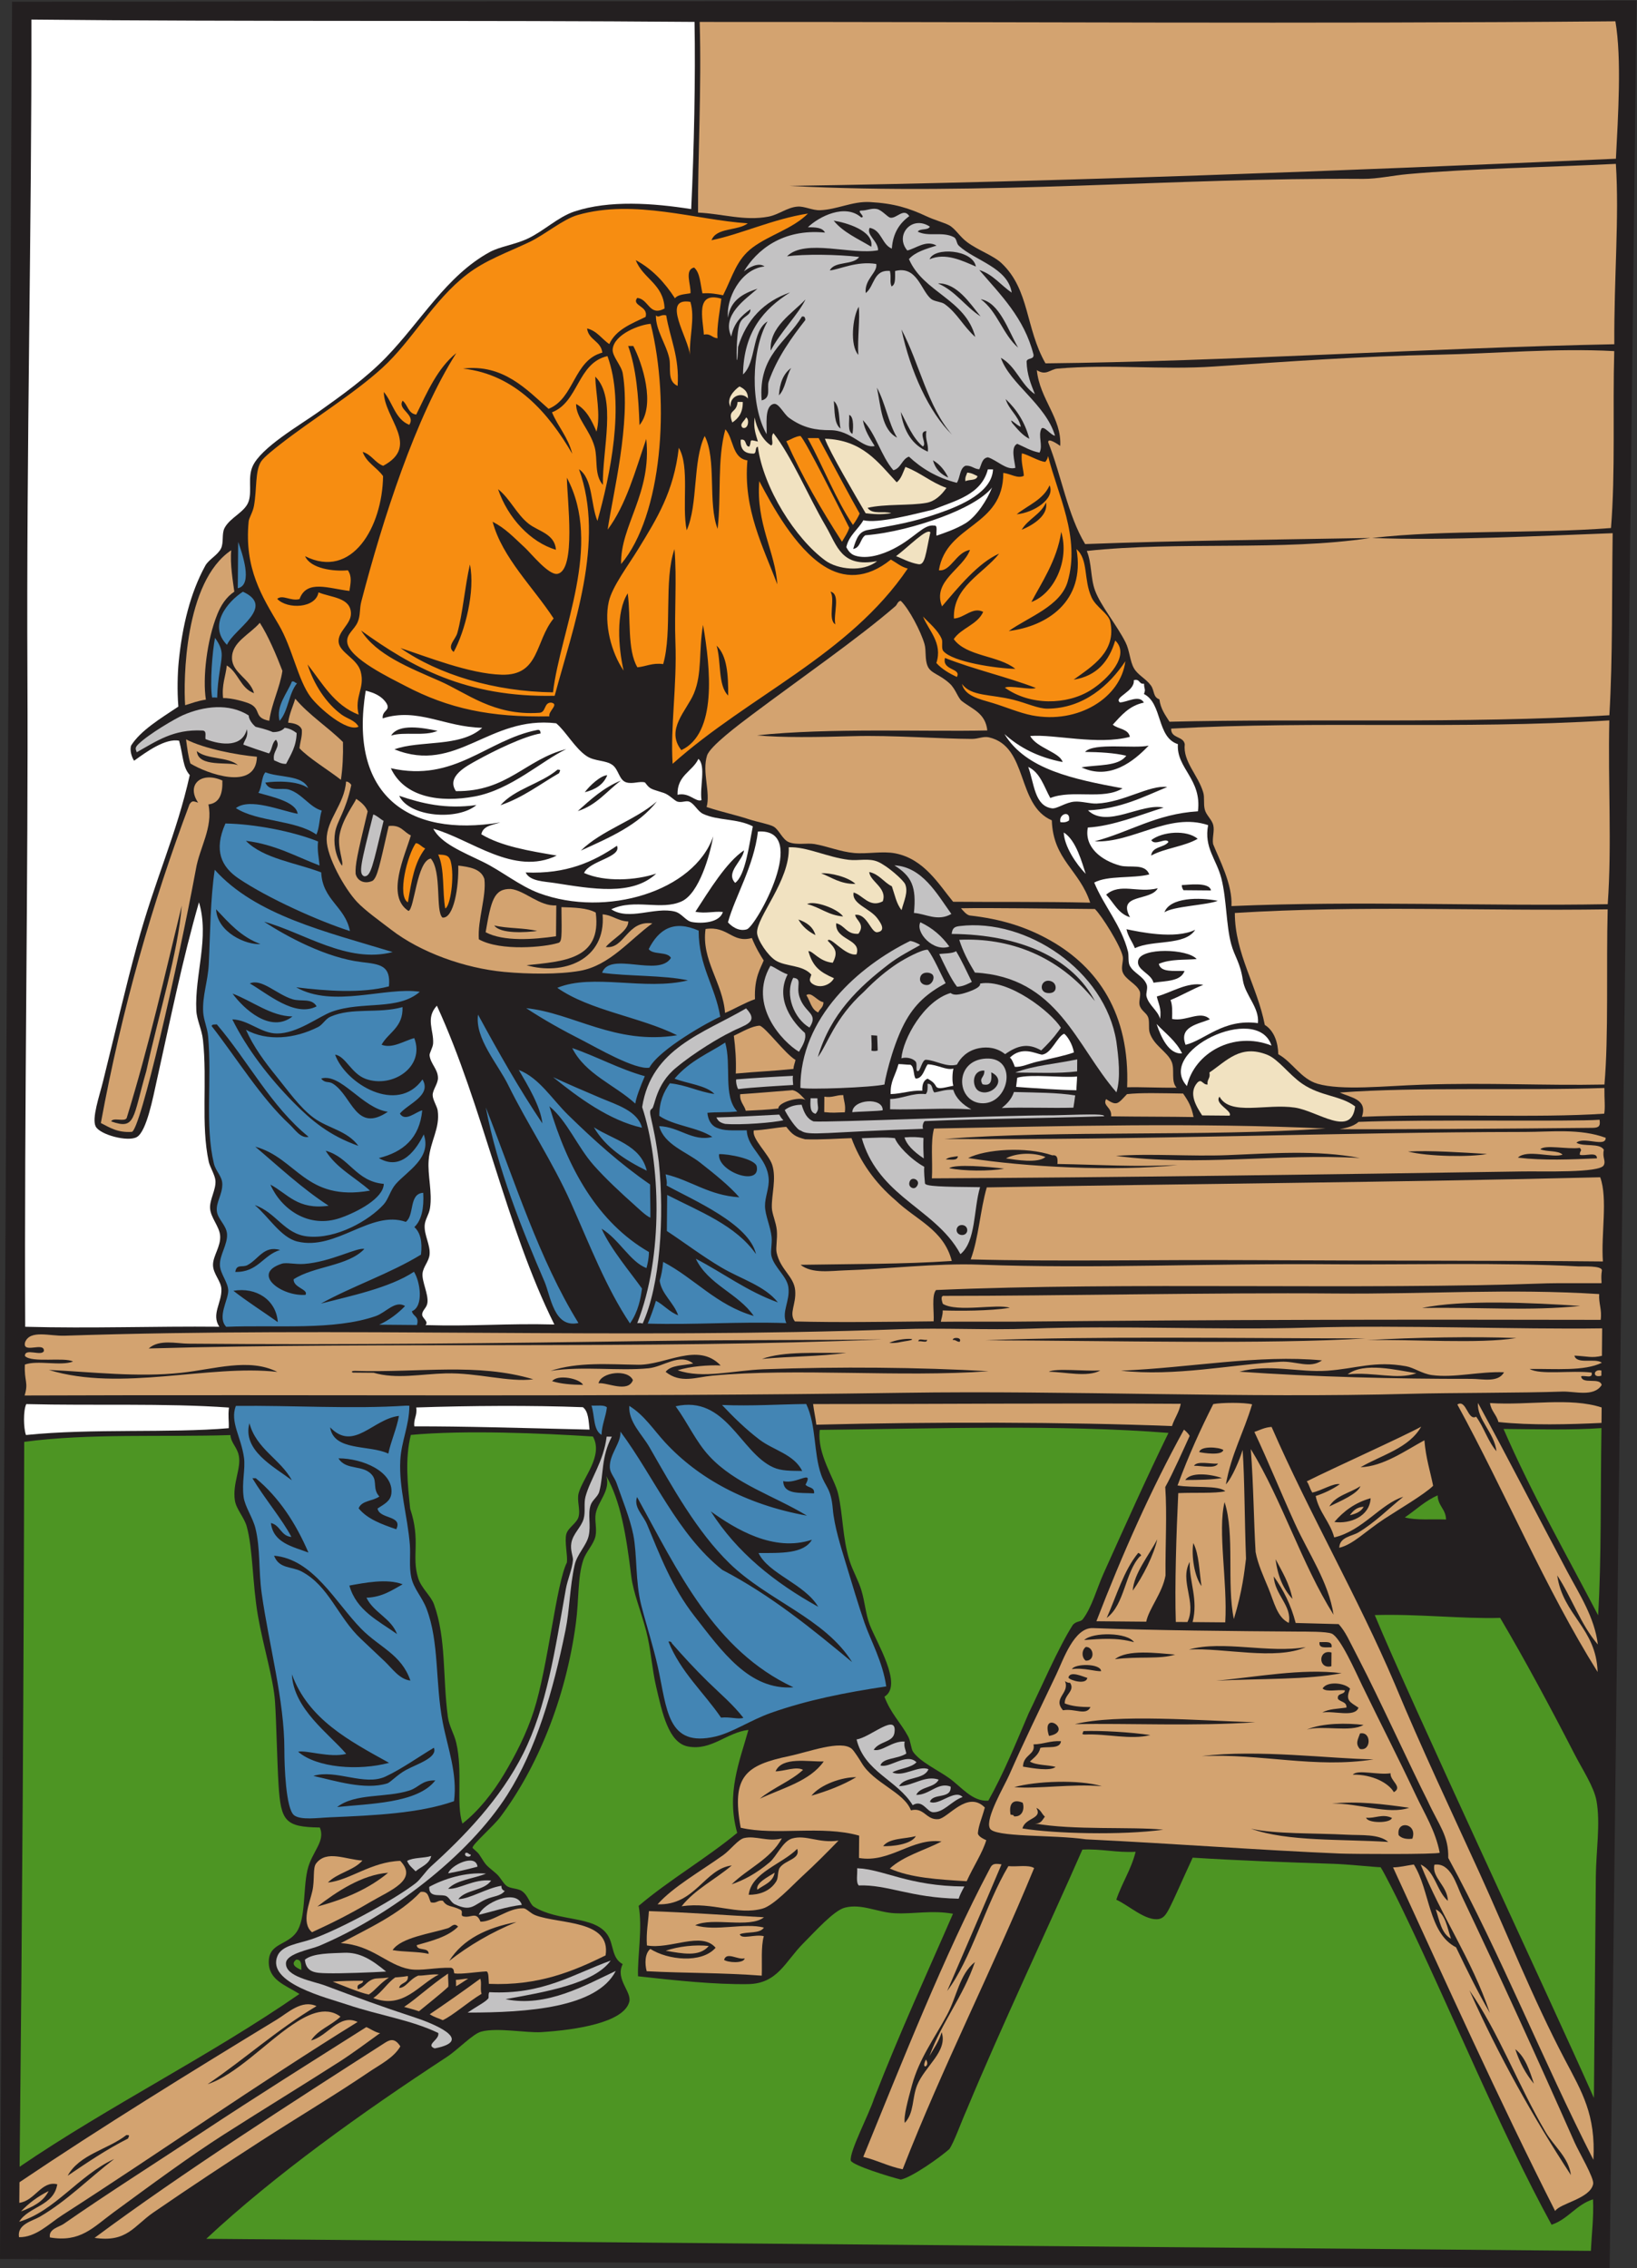<?xml version="1.0" encoding="UTF-8" standalone="no"?>
<svg
   xmlns:dc="http://purl.org/dc/elements/1.1/"
   xmlns:cc="http://creativecommons.org/ns#"
   xmlns:rdf="http://www.w3.org/1999/02/22-rdf-syntax-ns#"
   xmlns:svg="http://www.w3.org/2000/svg"
   xmlns="http://www.w3.org/2000/svg"
   viewBox="0 0 609.693 844.907"
   height="844.907"
   width="609.693"
   xml:space="preserve"
   id="svg2"
   version="1.1"><rect x="0" y="0" width="609.693" height="844.907" fill="#333333" stroke="none"/><defs
     id="defs6" /><g
     transform="matrix(1.333,0,0,-1.333,0,844.907)"
     id="g10"><g
       transform="scale(0.1)"
       id="g12"><path
         id="path14"
         style="fill:#231f20;fill-opacity:1;fill-rule:evenodd;stroke:none"
         d="M 4572.7,6336.8 4497.42,0 0,26.074 33.684,6333.61 4572.7,6336.8 v 0" /><path
         id="path16"
         style="fill:#f1e2c1;fill-opacity:1;fill-rule:evenodd;stroke:none"
         d="m 2066.13,5258.49 c 12.97,-6.28 24,-14.47 23.7,-33.8 -16.76,20.46 -52.65,6.37 -48.21,-23.59 -14.17,22.67 10.1,47.7 24.51,57.39 v 0" /><path
         id="path18"
         style="fill:#f1e2c1;fill-opacity:1;fill-rule:evenodd;stroke:none"
         d="m 2060.94,5215.34 c 4.81,-0.05 9.61,-0.09 14.41,-0.13 0.5,-29.57 -11.91,-46 -29.3,-57.35 -14.31,38.41 11.74,23.56 14.89,57.48 v 0" /><path
         id="path20"
         style="fill:#f1e2c1;fill-opacity:1;fill-rule:evenodd;stroke:none"
         d="m 2084.57,5171.93 c 10.2,-4.54 6.25,-34.96 -9.85,-28.72 -10.07,10.17 5.81,18.67 9.85,28.72 v 0" /><path
         id="path22"
         style="fill:#f1e2c1;fill-opacity:1;fill-rule:evenodd;stroke:none"
         d="m 2108.56,5171.72 c 4.8,-28.04 21.51,-63.57 46.24,-78.23 8.58,5.63 -3.55,22.98 6.19,34.57 52.39,-67.32 95.06,-172.33 146.55,-260.48 31.87,-54.6 42.81,-115.94 143.14,-97.25 -40.11,-32.31 -110.89,-22.7 -143.98,1.25 -84.2,60.94 -173.91,203.4 -189.24,318.46 -9.91,-1.22 -1.33,-21.24 -14.57,-19.08 -23.98,0.22 -34.98,13.22 -33.26,38.7 18.04,3.45 10.3,-18.43 23.83,-19.41 8.6,16.58 -4.71,21.79 24.12,14.19 -5.59,19.89 -13.19,37.79 -9.02,67.28 v 0" /><path
         id="path24"
         style="fill:#f78d11;fill-opacity:1;fill-rule:evenodd;stroke:none"
         d="m 2352.6,4824.6 c -60.37,93.78 -109.8,179.26 -155.55,280.91 12.62,4.62 24.77,13.51 39.57,14.7 15.99,-16.64 103.56,-191.78 136.23,-256.5 -3.51,-12.78 -12.32,-25.16 -20.25,-39.11 v 0" /><path
         id="path26"
         style="fill:#f1e2c1;fill-opacity:1;fill-rule:evenodd;stroke:none"
         d="m 2304.86,5112.41 c 104.91,-3.18 148.89,-66.23 200.55,-121.74 12.73,9.64 17.52,27.36 24.38,42.98 42.03,-15.8 71.93,-43.52 114.68,-58.59 -14.08,-20.03 -32.11,-37.54 -56.03,-41.83 -45.69,-8.19 -116.25,-2.54 -164.38,-13.94 14.14,-20.15 44.49,-7.65 66.19,-14.9 -28.84,-4.67 -50.37,-2.62 -71.56,-0.2 -27.64,47.3 -101.46,172.61 -113.83,208.22 v 0" /><path
         id="path28"
         style="fill:#f78d11;fill-opacity:1;fill-rule:evenodd;stroke:none"
         d="m 2256.64,5114.22 c 3.19,-0.02 27.59,-0.04 30.8,-0.08 45.72,-84.69 91.7,-171.12 114.49,-210.84 -3.59,-8.5 -10.74,-20.92 -18.77,-31.78 -46.85,69.11 -84.47,165.62 -126.52,242.7 v 0" /><path
         id="path30"
         style="fill:#f1e2c1;fill-opacity:1;fill-rule:evenodd;stroke:none"
         d="m 2702.46,5017.76 c 13.38,-0.9 20.72,-6.26 28.71,-9.85 -2.67,-13.43 -23.2,-8.68 -33.73,-14.11 -1.85,11.58 3.48,17.78 5.02,23.96 v 0" /><path
         id="path32"
         style="fill:#f1e2c1;fill-opacity:1;fill-rule:evenodd;stroke:none"
         d="m 2599.47,4850.87 c -13.08,-58.94 -14.45,-92.6 -33.51,-89.02 -25.08,4.13 -47.01,16.86 -62.35,22.42 35.78,26.94 86.19,79.46 95.86,66.6 v 0" /><path
         id="path34"
         style="fill:#d3a370;fill-opacity:1;fill-rule:evenodd;stroke:none"
         d="m 646.129,4800.78 c -3.961,-36.83 5.066,-89.66 8.555,-115.65 -23.297,-15.65 -37.481,-38.76 -47.09,-62.26 -29.926,-73.18 -41.758,-179.81 -32.328,-239.46 -23.325,-3.71 -37.278,-9.2 -57.965,-15.59 -4.856,67.27 -2.645,345.26 128.828,432.96 v 0" /><path
         id="path36"
         style="fill:#d3a370;fill-opacity:1;fill-rule:evenodd;stroke:none"
         d="m 725.934,4598.11 c 23.226,-36.1 45.839,-89.15 63.136,-134.24 -6.781,-46.45 -30.183,-90.96 -36.715,-139.6 -43.484,8.35 -22.765,29.9 -50.964,45.81 -12.813,7.22 -57.039,18.57 -78.09,17.71 -3.985,37.95 7.187,60.48 10.394,91.11 32.051,-19.25 38.164,-64.01 76.129,-77.46 -11.597,40.99 -59.984,55.74 -61.566,96.54 -1.77,45.89 48.676,66.63 77.676,100.13 v 0" /><path
         id="path38"
         style="fill:#ffffff;fill-opacity:1;fill-rule:evenodd;stroke:none"
         d="m 1021.89,4408.33 c 24.81,-5.77 45.16,-15.9 57.31,-34.1 13.79,-22.12 -12.13,-19.77 -9.97,-43.12 98.55,30.8 172.48,-24.47 278.18,-26.41 -60.59,-55.59 -175.75,-34.22 -245.34,-60.27 174.63,-69.93 263.1,94.87 451.86,72.87 26.61,-21.97 52.81,-70.4 85.6,-91.94 22.61,-14.86 52.79,-10.68 71.79,-24.63 17.2,-12.62 18.46,-41.98 37.98,-48.33 18.39,-5.98 38.11,4.18 52.8,-0.46 15.29,-20.26 15.49,-17 52.54,-29.25 15.46,-5.12 30.05,-21.92 38.2,-24.34 12.17,-3.6 24.52,3.91 33.6,-0.29 15.1,-6.99 22.54,-26.67 38.1,-33.93 41.98,-19.58 94.69,-12.13 138.9,-34.81 -10.99,-55.01 -20.9,-136.87 -49.37,-157.98 -28.18,29.74 21.68,61.1 24.79,91 -49.64,-33.45 -96.69,-111.44 -135.9,-171.63 28.61,-5.85 51.72,2 76.81,-0.67 -9.32,-30.16 -58.44,-33.14 -86.66,-28.05 -17.27,3.12 -28.1,24.32 -47.74,29.22 -56.21,14.02 -127.66,-26.48 -177.55,6.34 65.91,30.93 139.04,-4.44 197,22.29 48.54,22.39 78.77,128.91 87.98,181.64 -53.13,-153.8 -298.99,-228.1 -486.2,-158.98 -54.69,20.19 -105.82,62.62 -157.65,87.77 -57.31,27.82 -116.94,51.66 -138.4,92.41 106.03,-29.67 225.45,-133.01 344.97,-75 -77.12,13.05 -154.59,25.74 -210.7,59.43 4.77,24.2 31.7,25.86 53.1,33.14 -259.51,-43.1 -424.088,78.34 -376.03,368.08 z m 70.92,-125.42 c 36.89,11.79 92.91,-2.87 129.73,13.28 -40.89,8.58 -109.13,21.15 -129.73,-13.28 z m 239.41,-69.28 c 50.23,27.87 132.37,67.66 178.25,75.26 -0.49,5.85 -1.33,11.37 -9.51,9.68 -142.11,-28.1 -229.45,-147.09 -408.94,-106.86 38.11,-81.89 137.76,-96.91 234.52,-78.84 101.32,18.93 186.34,99.26 255.56,132.19 -113.3,-28.38 -164.94,-119.48 -308.23,-117.33 -27.84,41 30.59,70.49 58.35,85.9 z m 230.09,-35.6 c 1.11,6.02 7.57,9.74 -4.71,9.64 -46.75,-39.59 -118.97,-53.27 -159.26,-99.42 62.95,21.48 110.33,58.82 163.97,89.78 z m 71.55,-53.43 c 29.28,7.33 52.16,21.17 62.81,47.47 -17.45,-0.11 -48.49,-28.07 -62.81,-47.47 z m -19.66,-52.63 c 52.38,16.1 81.37,56 120.74,85.36 -48.71,-19.85 -84.42,-52.91 -120.74,-85.36 z m -283.07,16.86 c -85.74,-12.11 -152.29,4.24 -215.78,25.87 28.03,-59.75 163.68,-70 215.78,-25.87 z m 291.71,-127.34 c 80.04,36.39 161.37,71.46 212.4,137.36 -62.73,-53.99 -153.32,-79.65 -212.4,-137.36 z m 100.92,13.53 c -65.65,-44.59 -140.74,-79.55 -255.06,-74.59 11.63,-24.89 51.94,-24.94 81.35,-29.51 104.14,-16.16 216.56,-36.9 283.43,26.35 -56.88,-19.09 -143.4,-24.3 -201.58,1.75 15.46,34.72 105.7,43.6 91.86,76 v 0" /><path
         id="path40"
         style="fill:#d3a370;fill-opacity:1;fill-rule:evenodd;stroke:none"
         d="m 824.898,4386.04 c 38.707,-46.02 90.821,-78.89 133.356,-121.16 0.879,-38.02 -0.957,-73.28 -5.719,-105.56 -33.18,26.09 -90.711,61.06 -115.801,88.23 2.329,21.04 7.911,32.02 6.61,51.93 -5.301,13.82 -20.43,17.99 -38.231,19.54 3.395,25.59 13.223,44.64 19.785,67.02 v 0" /><path
         id="path42"
         style="fill:#c3c2c3;fill-opacity:1;fill-rule:evenodd;stroke:none"
         d="m 795.391,4304.69 c 14.265,-1.83 24.281,-7.85 33.472,-14.69 -0.98,-37.74 -16.558,-60.63 -29.547,-86.14 -14.886,-0.36 -22.886,6.06 -33.519,9.89 -5.934,26.04 20.394,37.46 5.297,57.55 -11.43,-7.73 -10.465,-28.08 -19.531,-38.23 -24.383,7.76 -48.25,16.04 -71.79,24.63 3.504,14.19 14.481,20.77 9.977,43.12 -12.234,-49.75 -68.34,-46 -115.441,-27.81 -1.969,9.18 4.632,23.75 -9.391,24.08 -80.352,3.92 -127.176,-29.48 -182.941,-60.81 -2.497,8.77 -6.594,11.8 4.847,22.92 29.266,28.41 103.852,71.88 124.352,80.8 57.793,25.17 128.66,34.39 183.711,-0.83 0.301,-10.96 9.976,-24.09 19.258,-31.73 11.531,-2.98 28.218,-6.36 48.128,-14.77 13.68,-0.19 26.047,3.48 33.118,12.02 v 0" /><path
         id="path44"
         style="fill:#d3a370;fill-opacity:1;fill-rule:evenodd;stroke:none"
         d="m 519.84,4272.34 c 50.433,-26.07 141.344,-43.48 198.047,-48.57 -2.637,-98.55 -143.004,-45.64 -185.93,-18.79 -6.32,21.5 -8.687,41.27 -12.117,67.36 z m 145.035,-72.11 c -27.184,24.04 -87.641,15.38 -114.863,39.4 3.148,-46.86 90.293,-28.53 114.863,-39.4 v 0" /><path
         id="path46"
         style="fill:#d3a370;fill-opacity:1;fill-rule:evenodd;stroke:none"
         d="m 621.305,4157.4 c 1.234,-36.77 -7.66,-63.22 -38.981,-66.86 13.551,-64.7 -25.183,-120.99 -35.191,-182.1 -49.727,-267.96 -155.711,-733.95 -179.168,-732.87 -39.82,-2.65 -61.766,12.27 -86.192,24.75 59.012,320.87 144.165,615.15 247.747,890.68 7.535,10.86 10.082,8.98 24.043,4.59 -33.797,49.55 7.769,88.35 67.742,61.81 z m -267.41,-943.31 c -6.168,-11.48 -37.817,2.98 -43.274,-9.23 68.981,-24.46 59.746,8.68 98.094,140.3 35.742,164.33 88.473,328.86 99.144,462.81 -47.808,-196.28 -91.226,-390.39 -153.964,-593.88 v 0" /><path
         id="path48"
         style="fill:#d3a370;fill-opacity:1;fill-rule:evenodd;stroke:none"
         d="m 966.891,4154.4 c 5.586,0.74 13.515,-6.12 14.539,-9.87 -15.782,-74.57 -39.067,-98.5 -45.008,-131.3 -5.246,-28.93 -0.516,-63.85 18.828,-93.94 6.211,9.3 -13.219,48.91 -6.516,86.08 8.09,44.87 42.129,88.49 46.536,100.78 13.3,-8.94 26.46,-20.06 31.97,-35.1 -29.97,-125.06 -34.802,-148.49 -33.623,-174.39 5.145,-21.66 27.353,-29.22 47.933,-19.21 13.09,11.4 18.36,38.89 44.43,152.82 34.9,4.14 41.07,-16.69 62.01,-26.25 -16.74,-57.14 -70.8,-169.6 -6.64,-211.15 16.61,4.67 23.08,139.76 62.26,146.52 31.56,-36.48 12.43,-148.2 32.79,-165.08 31.72,-3.07 45.63,86.19 43.99,145.37 31.74,-3.95 63.77,-8.97 72.95,-37.45 6.22,-47.8 -19.39,-115.34 -15.41,-168.64 61.12,-34.31 185.93,-21.34 219.93,-10.5 12.95,2.01 11.73,14.95 10.81,100.47 35.91,-1.19 72.2,-2 95.87,-15.24 17.24,-132.14 -91.5,-136.09 -193.29,-147.12 101.22,-29.18 222.46,13.73 212.44,142.16 28.44,-2.19 42.15,-18.86 71.84,-19.83 0.27,-26.95 -43.94,-48.28 -63.03,-71.45 53.05,-6.75 58.67,75.57 130.18,66.07 -62.31,-44.62 -118.82,-118.07 -202.76,-132.65 -59.04,-10.25 -142.7,-9.34 -211.23,-2.96 -110.5,10.3 -233.37,54.43 -315.79,117.95 -32.84,25.3 -72.71,53.54 -95.334,77.63 -34.734,36.99 -84.25,125.72 -84.89,173.54 -0.762,56.59 49.879,98.87 54.215,162.74 v 0" /><path
         id="path50"
         style="fill:#c3c2c3;fill-opacity:1;fill-rule:evenodd;stroke:none"
         d="m 1042.89,4062.54 c 9.96,-2.91 20.41,-13.55 28.86,-17.93 -30.34,-125.19 -35.32,-156.56 -54.32,-154.84 -16.38,7.16 -9.7,32.96 25.46,172.77 v 0" /><path
         id="path52"
         style="fill:#ffffff;fill-opacity:1;fill-rule:evenodd;stroke:none"
         d="m 2117.72,4014.8 c 147.32,9.49 -5.11,-265.73 -31.18,-273.35 -24.5,-7.15 -45.01,11.05 -52.62,19.66 20.19,73.23 72.02,155.79 83.8,253.69 v 0" /><path
         id="path54"
         style="fill:#f1e2c1;fill-opacity:1;fill-rule:evenodd;stroke:none"
         d="m 2203.74,3970.84 c 50.18,2.14 108.23,-28.05 167.71,-35.05 27.38,-3.23 56.09,5.48 81.54,-5.51 26.4,-11.4 71.5,-51.22 76.27,-63.07 8.75,-21.8 -3.32,-45.46 -10.24,-71.91 -14.47,17.5 -18.9,42.9 -27.16,66.51 -22.62,11.08 -35.24,33.97 -63.11,39.89 1.66,-26.45 51.21,-44.37 37.68,-81.94 -37.05,-19.28 -55.57,17.41 -81.37,24.71 -6.25,-32.24 46.23,-44.3 66.56,-72.58 6.21,-8.65 26.6,-34.71 -0.33,-38.41 -17.83,-2.43 -28.26,52.88 -61.97,48.55 1.87,-15.18 29.18,-25.91 9.14,-52.89 -33.26,-2.53 -37.41,23.54 -62.17,29.34 -3.38,-48.28 71.74,-42.97 56.85,-86.89 -31.32,-6.27 -74.6,53.37 -80.41,38.14 20.22,-20.94 29.93,-30.98 14.01,-61.59 -38.53,3.54 -55.56,33.77 -68.11,32.49 12.24,-43.5 32.4,-58.64 71.53,-75.69 -10.61,-20.15 -41.9,-30.64 -62.52,-13.86 -8.84,8.56 -3.48,13.99 -0.69,23.96 -25.25,28.07 -70.73,21.5 -99.56,39.31 -22.19,13.71 -51.12,57.12 -52.12,77.26 -2.22,43.83 92.61,147.1 88.47,239.23 z m 186.32,-102.42 c -19.3,19.17 -70.86,31.8 -95.75,29.64 30.16,-11.6 53.31,-30.1 95.75,-29.64 z M 2255.17,3812 c 36.24,-8.8 58.66,-31.19 100.49,-34.48 -16.28,22.66 -81.95,45.55 -100.49,34.48 z m 23.24,-86.61 c -6.82,23.44 -24.96,35.74 -47.62,43.61 10.82,-19.51 27.44,-33.31 47.62,-43.61 v 0" /><path
         id="path56"
         style="fill:#c3c2c3;fill-opacity:1;fill-rule:evenodd;stroke:none"
         d="m 2498.91,3920.35 c 77.89,-4.36 118.57,-79.04 159.23,-135.86 -38.76,-22.19 -72.28,1.01 -104.6,2.78 7.5,74 -6.47,102.38 -54.63,133.08 v 0" /><path
         id="path58"
         style="fill:#d3a370;fill-opacity:1;fill-rule:evenodd;stroke:none"
         d="m 1554.31,3808.48 c -0.25,-28.79 -0.5,-57.6 -0.76,-86.39 -63.46,-9.02 -146.21,-15.27 -196.7,11.3 15.26,88.21 22.88,121.94 69.94,120.95 39.75,-4.14 80.83,-49.3 127.52,-45.86 z m -53.43,-71.54 c -35.96,9.08 -83.77,6.5 -119.87,15.44 17.13,-24.47 89.97,-19.38 119.87,-15.44 v 0" /><path
         id="path60"
         style="fill:#c3c2c3;fill-opacity:1;fill-rule:evenodd;stroke:none"
         d="m 2571.54,3761.25 c 33.91,-15.86 60.32,-39.06 81.02,-67.91 -45.1,-16.4 -95.68,40.17 -81.02,67.91 v 0" /><path
         id="path62"
         style="fill:#c3c2c3;fill-opacity:1;fill-rule:evenodd;stroke:none"
         d="m 3119.41,3286.07 c -113.24,129.82 -163.06,321.95 -395.5,334.64 -20.41,33.86 -33.3,59.43 -43.73,91.54 137.03,6.57 276.5,-42.48 379.06,-171.25 -61.6,118.94 -207.11,186.43 -400.22,187.67 1.88,18.07 9.79,20.44 22.84,22.01 185.58,22.5 405.74,-123.96 437.32,-322.75 6.15,-45.32 12.64,-101.21 0.23,-141.86 z m -183.98,310.91 c -11.11,3.25 -20.16,-1.82 -23.46,-10.07 -3.73,-9.33 -0.09,-22.28 16.25,-23.47 11.57,-0.85 18.77,3.33 20.78,11.02 2.02,7.69 -1.17,18.89 -13.57,22.52 v 0" /><path
         id="path64"
         style="fill:#c3c2c3;fill-opacity:1;fill-rule:evenodd;stroke:none"
         d="m 2570.82,3697.55 c -28.93,-16.34 -59.84,-32.18 -86.41,-52.51 -85.5,-65.49 -163.86,-140.02 -199.36,-260.52 26.59,34.1 45.95,108 128.78,182.66 32.15,33.34 63.9,59.49 94.31,79.41 17.35,11.37 68.91,39.99 84.32,37.77 17.09,-23.38 33.95,-63.04 49.63,-93.38 -48.89,-27 -86.04,-56.12 -116.11,-113.98 -35.49,-68.32 -56.9,-170.75 -54.32,-168.97 -35.8,-8.4 -214.97,-15.18 -235.36,-9.49 -0.85,197 164.31,340.46 305.99,410.16 3.22,1.58 23.98,-6.47 28.53,-11.15 z m 32.85,-80.95 c -8.61,6.24 -28.73,6.41 -32.54,-9.34 -4.12,-17.07 13.71,-24.48 24.24,-20.31 11.58,4.59 17.83,22.74 8.3,29.65 z m -168.85,-214.21 c 5.41,-1.16 12.13,-1.59 17.54,0.56 -0.68,18.41 -0.93,31.03 -1.58,41.55 -4.8,0.05 -11.6,1.09 -16.4,1.13 0.85,-15.03 1.46,-32.22 0.44,-43.24 v 0" /><path
         id="path66"
         style="fill:#c3c2c3;fill-opacity:1;fill-rule:evenodd;stroke:none"
         d="m 2671.27,3680.59 c 15.7,-25.98 28.18,-53.97 44.04,-85.88 -13.22,-6.82 -25.39,-13.05 -41.33,-13.55 -16.93,20.88 -38.34,67.22 -49.64,91.33 12.44,1.93 37.73,1.03 46.93,8.1 v 0" /><path
         id="path68"
         style="fill:#c3c2c3;fill-opacity:1;fill-rule:evenodd;stroke:none"
         d="m 2200.65,3615.66 c -36.36,-70.8 16.2,-135.95 48.23,-163.61 4.62,-16.47 -5.13,-33.62 -16.5,-52.67 -45,26.71 -143.7,129.74 -79.82,240.23 11.15,-3.06 29.23,-17.79 48.09,-23.95 v 0" /><path
         id="path70"
         style="fill:#c3c2c3;fill-opacity:1;fill-rule:evenodd;stroke:none"
         d="m 2216.25,3606.02 c 26.88,-2.35 7.45,-21.72 17.46,-53.05 14.99,-46.88 54.77,-45.3 28.01,-86 -42.63,24.72 -69.9,91.47 -45.47,139.05 v 0" /><path
         id="path72"
         style="fill:#c3c2c3;fill-opacity:1;fill-rule:evenodd;stroke:none"
         d="m 2909.24,3403.1 c -37.01,21.45 -65.9,14.11 -100.88,-10.36 -22.81,18.24 -49.36,21.31 -72.83,16.71 -34.28,-6.72 -52.4,-28.25 -61.86,-45.91 -29.43,-8.38 -58.63,11.98 -86.27,13.55 -11.29,0.64 -15.15,-30.54 -22.52,-31.79 -7.95,-1.35 -1.11,19.73 -6.29,26.32 -8.63,10.98 -29.63,13.41 -40.05,9.38 4.23,54.13 62.69,160.7 137.67,182.7 7.68,-7.33 24.32,-5.83 48.67,2.88 21.76,7.78 35.26,15.18 33.54,23.4 78.81,14.55 198.18,-79.3 225.8,-123.34 -8.63,-11.52 -18.54,-28.09 -54.98,-63.54 v 0" /><path
         id="path74"
         style="fill:#c3c2c3;fill-opacity:1;fill-rule:evenodd;stroke:none"
         d="m 1795.61,2640 c -4.97,1.37 -6.63,1.86 -15.1,1.05 74.16,189.15 64.76,448.75 13.71,603.73 25.4,164.61 171.72,206.19 290.41,275.88 39.06,-41.3 -6.25,-45.98 -43.79,-66.82 -27.64,-12.96 -99.77,-55.59 -151.17,-98.44 -58.6,-47.47 -59.44,-109.49 -68.06,-114.98 -14.13,-9 3.7,-25.13 19.27,-149.66 15.62,-154.63 3.63,-342.93 -45.27,-450.76 v 0" /><path
         id="path76"
         style="fill:#ffffff;fill-opacity:1;fill-rule:evenodd;stroke:none"
         d="m 3552.58,3416.71 c -106.82,41.93 -215.51,-21.03 -236.19,-113.15 -89.03,96.7 196.29,234.02 236.19,113.15 v 0" /><path
         id="path78"
         style="fill:#ffffff;fill-opacity:1;fill-rule:evenodd;stroke:none"
         d="m 3000.39,3397.51 c -24.24,-8.94 -64.55,-17.08 -103.61,-26.11 -21.9,-5.07 -43.42,-15.88 -61.49,-13.96 -2.2,7.24 -9.12,23.76 -13.71,25.59 33.97,32.81 71.33,11.32 89.06,8.33 26.82,1.71 42.66,50.22 62.41,58.37 7.11,-3.68 24.06,-28.61 27.34,-52.22 v 0" /><path
         id="path80"
         style="fill:#f1e2c1;fill-opacity:1;fill-rule:evenodd;stroke:none"
         d="m 3786.31,3246.68 c -10.24,-88.44 -104.28,-13.01 -168.03,-3.34 -79.98,12.12 -180.84,-24.05 -210.96,30.63 -15.43,-20.18 37.06,-39.49 28.34,-53.05 -25.6,0.22 -51.19,0.44 -76.79,0.66 -16.96,25.78 -38.95,62.12 -13.6,91.33 12.58,12.82 14.42,-6 28.75,-5.05 -2.22,15.16 8.79,16.87 5.1,33.56 49.08,33.42 86.86,79.5 161.84,49.48 30.86,-12.35 60.9,-55.66 97.11,-80.53 52.59,-36.15 107.14,-32.51 148.24,-63.69 v 0" /><path
         id="path82"
         style="fill:#c3c2c3;fill-opacity:1;fill-rule:evenodd;stroke:none"
         d="m 2755.43,3380.43 c 91,4.1 63.46,-132.34 -15.49,-124.67 -68.87,6.7 -74.04,120.65 15.49,124.67 z m -19.98,-91.02 c 33.98,-17.24 80.76,31.02 34.04,52.5 1.76,-21.16 0.94,-39.69 -24.28,-33.39 -11.01,18.93 6.02,17.79 5.12,38.36 -36.4,1.59 -35.17,-47.19 -14.88,-57.47 v 0" /><path
         id="path84"
         style="fill:#c3c2c3;fill-opacity:1;fill-rule:evenodd;stroke:none"
         d="m 3009.82,3378.22 c -0.09,-11.19 -0.19,-22.4 -0.29,-33.59 -52.23,-6.58 -113.96,-3.48 -172.83,-3.31 50.25,19.89 115.57,24.44 173.12,36.9 v 0" /><path
         id="path86"
         style="fill:#ffffff;fill-opacity:1;fill-rule:evenodd;stroke:none"
         d="m 2510.47,3365.02 c 11.21,-0.1 22.4,-1.86 33.59,-1.95 11.14,-6.53 7.19,-27.85 14.08,-38.52 20.08,-1.08 25.34,29.07 33.85,39.77 28.3,-0.86 51.86,-17.52 71.99,-11.89 -3.1,-11.19 -4.16,-35.95 -0.41,-48 -17.96,-3.06 -42.59,-12.03 -48.04,-1.94 -6.64,12.28 -13.99,15.87 -23.79,21.76 -11.21,-4.74 -15.63,-16.38 -14.69,-33.47 -34.35,1.06 -56.13,-8.73 -88.53,-9.66 -1.22,36.76 12.55,49.35 21.95,83.9 v 0" /><path
         id="path88"
         style="fill:#ffffff;fill-opacity:1;fill-rule:evenodd;stroke:none"
         d="m 3009.41,3330.23 c -0.09,-11.21 -1.79,-27.19 -1.89,-38.39 -42.73,0.55 -124.26,6.15 -168.48,9.48 1.6,10 2.11,20.15 3.38,25.73 39.81,10.79 124.65,-0.94 166.99,3.18 v 0" /><path
         id="path90"
         style="fill:#c3c2c3;fill-opacity:1;fill-rule:evenodd;stroke:none"
         d="m 2215.64,3332.14 c -1.71,-7.9 0.35,-19.15 0.49,-25.57 -27.33,-1.61 -119.66,-6.8 -153.52,-11.48 -3.72,5.12 -6.98,20.12 -5.63,27.09 36.4,3.07 114.41,7.93 158.66,9.96 v 0" /><path
         id="path92"
         style="fill:#d3a370;fill-opacity:1;fill-rule:evenodd;stroke:none"
         d="m 4482.77,3298.23 c -0.31,-33.47 2.7,-53.76 -0.58,-71.8 -188.58,-12.7 -446.37,0.82 -676.94,-8.72 16.41,49.27 -29.96,53 -61.81,67.74 216.09,16.4 508.61,4.75 739.33,12.78 v 0" /><path
         id="path94"
         style="fill:#c3c2c3;fill-opacity:1;fill-rule:evenodd;stroke:none"
         d="m 2591.6,3309.86 c 15.43,0.88 11.54,-17.23 19.01,-24.17 19.16,3.1 29.64,8.56 52.89,7.5 6.75,-23.49 27.55,-42.73 50.64,-54.7 -72.77,4.82 -153.51,-1.73 -227.13,0.2 0.08,9.6 0.16,19.2 0.26,28.8 34.55,0.34 60.56,17.51 99.29,13.61 5.59,5.62 5.59,16.91 5.04,28.76 v 0" /><path
         id="path96"
         style="fill:#d3a370;fill-opacity:1;fill-rule:evenodd;stroke:none"
         d="m 3334.84,3217 c -58.59,1.16 -156.09,0.87 -230.41,2 2.99,25.62 -24.41,28.71 -13.98,48.11 30.18,-19.62 31.8,-14.42 58.32,13.87 37.95,4.41 96.84,2.54 156.87,1.66 14.46,-20.71 23.5,-36.35 29.2,-65.64 v 0" /><path
         id="path98"
         style="fill:#c3c2c3;fill-opacity:1;fill-rule:evenodd;stroke:none"
         d="m 3004.14,3277.47 c -1.43,-9.93 -3.61,-27.52 -5.04,-34.26 -61.74,-1.72 -142.24,1.65 -200.04,-0.92 10.59,8.74 26.49,21.8 33.97,44.69 61.36,-1.72 120.56,-1.43 171.11,-9.51 v 0" /><path
         id="path100"
         style="fill:#c3c2c3;fill-opacity:1;fill-rule:evenodd;stroke:none"
         d="m 2264.86,3269.49 c 6.39,-0.06 12.79,-0.11 19.19,-0.17 -0.93,-23.88 6.96,-28.64 -5.17,-43.15 -16.11,3.21 -15.19,23.15 -14.02,43.32 v 0" /><path
         id="path102"
         style="fill:#c3c2c3;fill-opacity:1;fill-rule:evenodd;stroke:none"
         d="m 2466.33,3235.99 c -8.48,-2.55 -70.57,-3.6 -85,-5.5 0.97,36.58 86.03,42.62 85,5.5 v 0" /><path
         id="path104"
         style="fill:#c3c2c3;fill-opacity:1;fill-rule:evenodd;stroke:none"
         d="m 2177.16,3223.87 c 3.89,-6.12 4.85,-9.09 11.7,-15.73 -25.21,-6.71 -119.06,-14.02 -162.97,-10.27 -15.46,3.7 -19.67,8.98 -24.27,18.07 55.19,1.38 112.11,4.45 175.54,7.93 v 0" /><path
         id="path106"
         style="fill:#c3c2c3;fill-opacity:1;fill-rule:evenodd;stroke:none"
         d="m 2580.23,3158.77 c -0.84,-19.96 -0.43,-34.3 0.81,-57.38 -29.65,19.47 -48.87,40.09 -53.83,58.74 22.4,1.7 35.62,1.09 53.02,-1.36 v 0" /><path
         id="path108"
         style="fill:#c3c2c3;fill-opacity:1;fill-rule:evenodd;stroke:none"
         d="m 2584.39,3031.5 c 2.23,-8.12 45.38,-9.49 153.95,-10.48 -18.54,-61.86 -11,-151.12 -54.86,-187.17 -36.78,69.06 -102.54,111.01 -160.14,159.67 -50.92,42.98 -94.86,91.52 -115.45,164.33 36.23,1.17 66.86,3.6 92.58,0.07 5.94,-18.13 41.87,-57.67 81.95,-80.03 -1.37,-14.9 1.19,-35.68 1.97,-46.39 z m -43.94,0.3 c -1.02,-8.4 7.05,-14.85 14.14,-13.38 5.39,1.11 9.63,7.6 10.37,12.52 1.13,7.44 -5.98,13.42 -12.85,13.47 -5.35,0.06 -10.57,-3.47 -11.66,-12.61 z m 145.64,-116.59 c -9.16,-0.46 -14.33,-8.71 -13.1,-16.28 1.52,-9.4 11.83,-13.25 19.78,-10.98 8.64,2.48 11.45,11.09 8.87,18.01 -1.99,5.35 -7.25,9.68 -15.55,9.25 v 0" /><path
         id="path110"
         style="fill:#d3a370;fill-opacity:1;fill-rule:evenodd;stroke:none"
         d="m 4468.18,2722.32 c -1.72,-27.07 8.15,-42.75 4.18,-72.03 -559.7,1.19 -1050.62,0.47 -1636.91,-4.98 -31.82,-0.29 -175.65,0.3 -206.7,-0.33 1.17,8.4 5.66,18.09 5.18,31.64 46.87,-1.52 129.94,-1.7 187.46,7.21 -33.38,12.44 -147.09,-13.56 -187.11,11.23 -4.49,13.28 -5.98,24.04 5.04,22.21 306.7,-0.2 752.75,9.61 1089.64,6.68 261.84,-2.27 486.39,14.33 739.22,-1.63 z m -494.76,-38.9 c 165.96,2.79 300.62,-9.01 441.66,5.78 -134.63,9.08 -330.45,18.01 -441.66,-5.78 v 0" /><path
         id="path112"
         style="fill:#c3c2c3;fill-opacity:1;fill-rule:evenodd;stroke:none"
         d="m 1695.02,2324 c 4.79,-0.04 9.59,-0.07 14.39,-0.11 -30.21,-57.93 -22.32,-104.65 -34.93,-153.3 -3.71,-14.34 -19.46,-23.38 -24.33,-38.21 -8.56,-26.09 1.7,-56.19 -5.54,-86.34 -6.54,-27.15 -32.26,-50.24 -39.12,-81.27 -13.9,-62.91 -13.65,-123.66 -25.58,-182.19 -34.64,-169.9 -81.22,-331.66 -162.39,-459.4 -108.65,-170.93 -329.3,-339.664 -526.895,-422.633 -22.066,-9.277 -89.645,-20.664 -91.617,-47.207 -2.903,-38.945 76.055,-50.703 109.855,-63.36 87.715,-32.871 155.447,-58.066 248.837,-88.574 49.94,-16.289 171.51,-64.726 56.85,-86.894 -27.17,10.078 14.71,24.531 9.97,43.125 -77.8,37.09 -161.66,48.144 -253.719,79.004 -58.149,19.492 -226.863,60.722 -195.625,136.093 12.578,30.371 58.168,34.024 96.41,47.168 73.008,25.118 225.084,106.578 289.374,155.898 14.33,11 27.28,32.89 43.61,47.62 91.13,82.21 193.87,188.06 257.14,314.59 65.75,131.44 88.72,287.81 119.2,459.76 4.88,27.56 17.97,56.02 19.91,81.45 0.73,9.65 -8.13,27.81 -4.38,48.03 4.89,26.36 27.41,43.22 34.18,66.91 5.75,20.14 -0.06,42.66 5.34,62.36 13.93,50.8 50.06,96.45 59.06,167.48 v 0" /><path
         id="path114"
         style="fill:#c3c2c3;fill-opacity:1;fill-rule:evenodd;stroke:none"
         d="m 2441.04,1448.69 c 23.57,-6.11 51.25,25.27 86.6,23.26 -2.91,-15.56 3.08,-22.36 4.51,-33.65 -24.55,-15.72 -65.08,-11.42 -72.29,-32.97 24.34,-9.55 72.99,36.53 100.88,8.71 -15.76,-16.23 -46.87,-16.85 -67.46,-28.2 29.57,-14.69 73.75,20.7 100.88,8.71 -12.75,-30.59 -66.54,-19.43 -81.99,-47.28 39.43,0.89 72.95,31.38 110.54,18.24 -11.64,-23.65 -51.58,-18.54 -62.75,-42.66 37.56,-0.33 60.86,37.09 96.19,23.17 2.46,-36.37 -50.1,-16.82 -57.97,-42.7 25.37,-11.97 69.12,36.88 91.33,13.61 -31.91,-11.66 -51.89,-42.93 -81.97,-42.5 -18.11,0.28 -29.1,36.94 -57.44,19.71 -42.95,70.41 -134.9,92.66 -156.8,183.77 38.03,5.08 114.73,77.32 105.76,18.28 -4.12,-27.03 -42.32,-22.67 -58.02,-47.5 v 0" /><path
         id="path116"
         style="fill:#d3a370;fill-opacity:1;fill-rule:evenodd;stroke:none"
         d="m 2751.66,1287.6 c -8.61,-31.68 -17.48,-49.38 -19.49,-72.15 0.94,-5.25 5.82,-11.43 23.49,-19.1 -10.62,-35.74 -35.09,-71.56 -54.72,-114.73 -79.05,4.81 -157.35,9.43 -214.79,35.47 38.26,35.31 96.23,50.59 144.67,75.55 -82.71,11.29 -143.77,-60.96 -230.8,-46 0.18,20.8 0.35,41.6 0.53,62.4 -104.51,29.79 -232.9,-0.76 -331.02,22.07 -26.39,144.46 13.86,174.79 136.15,200.43 53.19,11.14 143.81,45.78 174.11,20.16 6.73,-5.7 23.94,-33.13 27.32,-38.89 33.63,-57.38 118.75,-81.81 138.07,-133.02 37.2,9.37 42.22,-27.76 76.58,-24.67 27.17,2.44 81.07,81.72 129.9,32.48 z m -584.76,101.07 c 23.74,0.2 58.29,14.79 76.85,4.14 -35.04,-32.15 -84.08,-50.06 -120.7,-80.56 63.93,30.17 139.41,48.61 178.49,104.06 -44.72,-1.13 -116.11,14.24 -134.64,-27.64 z m 100.23,-68.06 c 45.62,13.28 88.12,29.76 125.25,51.71 -40.19,0.47 -100.33,-20.56 -125.25,-51.71 z m 200.37,-140.96 c 22.6,-0.96 77.95,3.85 91.45,28.01 -31.53,-8.28 -74.22,-5.18 -91.45,-28.01 v 0" /><path
         id="path118"
         style="fill:#c3c2c3;fill-opacity:1;fill-rule:evenodd;stroke:none"
         d="m 1300.9,1160.98 c 7.76,1.31 8.22,-4.61 14.36,-4.93 1.82,-9.31 -21.92,-6.81 -14.36,4.93 v 0" /><path
         id="path120"
         style="fill:#c3c2c3;fill-opacity:1;fill-rule:evenodd;stroke:none"
         d="m 1204.82,1152.23 c -5.41,-23.56 -28.06,-29.57 -43.57,-42.84 -8.7,8.91 -18.84,16.39 -23.75,29.01 17.09,10.06 46.9,7.17 67.32,13.83 v 0" /><path
         id="path122"
         style="fill:#d3a370;fill-opacity:1;fill-rule:evenodd;stroke:none"
         d="m 1012.7,1139.49 c -24.665,-28.16 -70.645,-34.65 -96.532,-61.56 61.699,6.64 120.692,57.95 202.132,60.64 51.11,-53.36 -27.77,-82.22 -82.6,-114.49 -63.063,-37.088 -107.559,-58.885 -163.946,-84.978 -31.379,26.191 -6.086,83.168 1,115.198 6.973,31.52 0.726,64.02 10.269,76.72 29.528,39.31 83.207,10.87 129.677,8.47 z M 886.781,1010.98 c 76.828,20.29 144.419,49.96 197.619,94.29 -72.72,-5.29 -144.279,-53.18 -197.619,-94.29 v 0" /><path
         id="path124"
         style="fill:#c3c2c3;fill-opacity:1;fill-rule:evenodd;stroke:none"
         d="m 1334.16,1122.3 c -26.43,-6.99 -53.31,-13.55 -81.76,-18.49 6.19,21.93 76.83,56.82 81.76,18.49 v 0" /><path
         id="path126"
         style="fill:#c3c2c3;fill-opacity:1;fill-rule:evenodd;stroke:none"
         d="m 2394.96,1117.87 c 72.85,-2.44 143.44,-50.08 299.49,-50.92 -7.57,-14.16 -12.3,-23.02 -15.9,-34.14 -134.43,2.48 -199.12,40.06 -279.21,37.03 -8.42,9.16 -3.21,31.72 -4.38,48.03 v 0" /><path
         id="path128"
         style="fill:#c3c2c3;fill-opacity:1;fill-rule:evenodd;stroke:none"
         d="m 1357.99,1102.89 c -34.98,-14.43 -81.46,-17.19 -105.96,-42.28 30.98,-2.43 70.76,28.02 120.2,22.96 -19.2,-28.88 -70.85,-24.76 -91.66,-52.01 32.72,0.67 77.89,30.47 120.33,37.37 -0.28,-8.23 3.46,-12.48 9.48,-14.5 -12.82,-15.45 -31.46,-13.86 -53.01,-23.53 -34.42,-15.47 -40.24,-35.49 -86.52,-13.65 -12.43,5.86 -15.21,21.6 -28.59,24.23 -16.69,3.29 -44.25,-5.13 -42.99,24.38 38.56,21.33 100.26,41.95 158.72,37.03 v 0" /><path
         id="path130"
         style="fill:#d3a370;fill-opacity:1;fill-rule:evenodd;stroke:none"
         d="m 1203.69,1022.64 c 16.62,-4.01 18.52,6.97 33.65,4.49 12.16,-18.34 24.07,-12.97 47.78,-24.42 11.72,-5.64 -1.04,-16.46 9.43,-19.272 20.98,-5.645 36.21,15.507 47.88,-14.825 34.59,-0.957 78.86,39.647 120.32,37.367 8.27,-0.45 18.9,-13.988 33.44,-19.496 66.88,-25.351 211.58,-12.089 195.83,-112.109 -89.85,-44.141 -187.04,-85.41 -326.04,-79.551 -1.34,14.004 0.08,33.418 -6.99,34.844 -29.45,-1.523 -69.93,-8.457 -89.44,-5.566 -2.59,4.218 0.61,12.636 -8.94,15.664 -41.95,1.464 -84.48,-9.453 -116.14,-3.828 -63.25,11.21 -104.82,67.695 -192.306,72.617 73.886,40.039 164.086,80.371 222.976,143.125 22.92,3.48 21.9,-16.56 28.55,-29.04 z m 51.39,-163.656 c 55.65,43.438 117.97,80.098 188.14,108.75 -82.81,-15.8 -149.72,-47.793 -188.14,-108.75 z m -4.01,91.231 c -46.69,-14.688 -130.93,-25.703 -154.14,-61.074 31.36,-5.664 70.68,-3.516 100.71,-10.469 0.71,19.726 -31.96,6.66 -33.39,24.297 43.32,12.402 87.79,23.652 115.66,51.797 -12,12.597 -18.12,-1.192 -28.84,-4.551 v 0" /><path
         id="path132"
         style="fill:#c3c2c3;fill-opacity:1;fill-rule:evenodd;stroke:none"
         d="m 1458.04,1015.61 c -43.95,-5.32 -80.24,-18.422 -120.25,-27.758 11.84,32.698 104.88,74.848 120.25,27.758 v 0" /><path
         id="path134"
         style="fill:#c3c2c3;fill-opacity:1;fill-rule:evenodd;stroke:none"
         d="m 1078.86,829.18 c -38.93,-2.227 -122.712,-5.742 -166.024,-4.688 -29.629,0.742 -57.582,1.113 -60.949,37.988 22.754,18.653 74.601,17.598 108.301,19.2 45.652,2.168 79.162,-20.039 118.672,-52.5 v 0" /><path
         id="path136"
         style="fill:#c3c2c3;fill-opacity:1;fill-rule:evenodd;stroke:none"
         d="m 1706.29,859.863 c -47.08,-65.156 -184,-87.851 -293.74,-107.851 114.14,-23.828 224.07,39.687 307.9,78.926 -52.66,-103.204 -246.57,-116.309 -413.83,-116.407 31.98,21.621 49.27,29.102 58.08,40.059 1.41,4.082 -1.11,11.133 2.57,16.992 148.88,-7.852 234.82,50.664 339.02,88.281 v 0" /><path
         id="path138"
         style="fill:#c3c2c3;fill-opacity:1;fill-rule:evenodd;stroke:none"
         d="m 2453.44,5639.14 c -72.91,-14.42 -203.61,33.41 -254.56,-16.99 48.89,6.55 140.53,5.46 201.59,-1.75 -16.15,-23.9 -68.91,-10.58 -81.92,-37.69 27.49,2.75 75.02,26.92 129.75,18.08 4.59,-23.63 -33.59,-42.41 -29.51,-81.35 24.76,18.4 20.66,66.15 67.75,61.81 4.32,-21.82 -1.4,-28.74 4.42,-43.24 12.34,5.2 9.65,25.69 9.98,43.12 61.48,15.46 71.68,-53.38 100.13,-77.68 9.42,-8.04 28.68,-7.86 38.27,-14.73 35.31,-25.25 51.68,-61.91 85.6,-91.95 -27.5,106.23 -145.06,123.93 -185.31,217.62 18.05,20.37 48.16,28.46 77.13,37.74 -29.3,16.77 -58.24,-8.44 -81.72,-13.7 -36.02,42.59 12.4,99.93 62.99,66.66 -4.81,-11.26 -27.76,-4.06 -33.73,-14.11 30.74,-15.18 68.86,1.31 100.66,-15.28 8.93,-4.65 6.72,-17.17 14.2,-24.12 44.75,-41.56 136.64,-60.77 147.66,-130.89 -30.73,20.56 -51.62,50.78 -90.65,63.19 59.75,-69.77 125.45,-133.68 151.54,-236.52 1.7,-14.63 -17.51,-8 -19.35,-19.04 0.92,-37.16 12.42,-63.93 23.2,-91.4 -39.39,26.33 -52.67,78.31 -95.11,101.63 24.72,-72.46 125.66,-130.16 151.26,-217.62 -10.44,0.07 -30.56,28.71 -37.79,19.83 -10.27,-19.88 4.65,-47.03 -5.37,-67.16 -24.49,4.5 -41.99,15.84 -62.19,24.54 -19.7,-8.24 -6.91,-49.93 -5.39,-67.16 -25.04,-7.46 -51.34,21.58 -76.54,29.47 -16.97,-2.1 -17.79,-20.63 -24.3,-33.38 -15.25,0.86 -21.01,11.06 -38.32,9.93 -16.81,-7.09 -14.74,-33.41 -24.41,-47.8 -55.2,13.97 -98.2,39.91 -133.77,73.17 -20.02,-7.08 -21.93,-32.56 -43.54,-38.02 -34.82,40.31 -48.41,101.52 -85.17,139.94 5.25,-29.72 19.65,-50.48 32.97,-72.28 -34.14,-8.16 -64.61,44.33 -124.42,44.28 -39.68,-0.04 -75.08,5.76 -114.9,34.59 -14.93,10.81 -28.73,42.12 -42.87,38.78 -26.98,-6.38 -18.19,-60.98 -19.78,-84.49 -46.42,81.16 -43.09,234.6 2.59,315.04 -44.76,-27.08 -30.65,-114.07 -68.49,-148.2 1.76,119.26 58.14,182.94 131.59,229.26 -73.37,-25.41 -121.86,-76.14 -145.33,-152.34 -4.41,-101.97 -8.35,36.23 5.39,67.16 8.88,20.01 29.88,19.79 29.12,38.14 -25.29,-17.83 -47.01,-39.31 -53.45,-76.34 -27.89,60.06 39.62,104.2 73.16,133.77 -40.62,-13.55 -75.92,-32.5 -82.3,-80.88 -6.33,50.75 34.12,135.81 102.04,143.12 -17.68,12.92 -46.11,-4.57 -57.72,-13.9 34.82,58.19 107.16,120.14 226.54,108.43 -6.61,14.12 -26.7,15 -47.87,14.82 31.52,30.4 104.59,67.11 149.04,27.51 14.84,0.33 -14.67,18.86 0.18,19.2 15.52,-0.18 28.39,7.26 43.22,4.42 14.78,-2.83 30.04,-23 38.2,-24.33 17.37,-2.84 37.23,28.64 52.83,4.34 -26.85,-19.48 -45.8,-47.01 -48.78,-90.78 -28.46,11.68 -28.15,51.64 -61.9,58.14 -10.23,-19.74 23.61,-36.96 23.46,-62.61 z m -124.08,82.68 c 26.38,-32.76 68.02,-50.52 104.96,-72.91 8.28,45.43 -72.23,67.81 -104.96,72.91 z m 267.87,-107.93 c 45.11,19.58 92.63,-4.71 129.43,-20.32 -8.79,48.11 -116.72,54.87 -129.43,20.32 z m 142.61,-159.64 c -30.23,36.93 -66.17,93.55 -119.2,92.23 49.36,-21.28 76.2,-64.71 119.2,-92.23 z m 104.85,-87.32 c -27.93,48.72 -52.21,126.33 -104.44,135.31 46.49,-33.63 61.43,-98.26 104.44,-135.31 z m -691.3,-8.39 c 26.16,50.87 77.49,101.91 97.25,143.16 -37.3,-39.55 -101.85,-77.11 -97.25,-143.16 z m 244.72,-11.73 c -2.66,44.71 5.33,104.26 1.17,134.4 -17.03,-28.64 -25.22,-107.42 -1.17,-134.4 z m -269.92,-127.26 c 27.9,7.04 13.76,35.54 19.66,52.63 22.66,65.75 64.49,123.81 102.29,171.92 -0.49,5.86 -1.33,11.38 -9.51,9.69 -43.29,-72.18 -122.58,-107.71 -112.44,-234.24 z m 531.99,-95.82 c -68.25,77.27 -90.98,199.3 -141.47,294.04 24.84,-116.78 76.97,-232.11 141.47,-294.04 z m -483.87,109.81 c 18.44,18.35 20.23,53.65 34.26,76.5 -21.53,-15.22 -32.05,-41.64 -34.26,-76.5 z m 330.17,-118.08 c -24.33,41.11 -33.04,97.59 -56.38,139.7 11.4,-53.84 12.95,-117.35 56.38,-139.7 z m 369.59,-3.21 c -12.36,46.54 -35.7,82.3 -66.23,110.98 9.34,-30.48 34.73,-45.18 42.54,-77.17 -10,1.37 -36.11,29.95 -23.92,9.8 14.29,-16.09 27.24,-33.48 47.61,-43.61 z m -527.77,28.59 c -4.73,27.07 -1.21,62.26 -18.53,76.96 2.63,-29.13 0.46,-63 18.53,-76.96 z m 244.26,-64.53 c 2.13,22.72 -8.28,33.11 -4.3,57.64 -25.23,-1.82 3.75,-36.82 -9.98,-43.11 -28.61,24.23 -43.22,62.21 -61.56,96.54 8.34,-53.67 31.74,-92.55 75.84,-111.07 z m -210.78,49.84 c 1.33,5.96 6.09,48.19 -9.14,52.88 0.99,-19.65 -5.08,-46.24 9.14,-52.88 z m 267.75,-122.34 c -9.96,20.37 -23.46,37.23 -42.79,48.38 6.37,-23.89 21.56,-39.09 42.79,-48.38 v 0" /><path
         id="path140"
         style="fill:#ffffff;fill-opacity:1;fill-rule:evenodd;stroke:none"
         d="m 2760.14,5026.86 c 4.78,-0.05 9.59,-0.09 14.39,-0.13 -2.91,-63.34 -86.97,-100.09 -151.13,-122.32 -76.43,-26.47 -121.21,-32.68 -200.98,-47.39 -20.92,-5.07 -28.57,-18.75 -38.63,-52.51 20.86,3.01 19.45,28.63 33.92,38.11 70.63,5.62 148.05,26.72 211.02,49.88 62.97,23.16 118.98,53.39 143.05,83.52 -12.99,-33.72 -43.09,-80.63 -73.62,-99.52 -26.95,-16.66 -61.48,-28.06 -81.42,-34.99 -2.15,8.9 4.74,30.05 -6.78,28.25 -29.61,4.08 -53.28,-34.08 -112.89,-64.66 -31.25,-16.02 -73.69,-30.01 -107.68,-19.37 -11.32,3.54 -18.67,11.81 -24.76,23.75 7.28,32.95 33.26,49.43 47.62,75.18 40.64,-9.9 140.07,16.59 193.94,29.35 63.2,25.51 135.61,41.67 153.95,112.85 v 0" /><path
         id="path142"
         style="fill:#c3c2c3;fill-opacity:1;fill-rule:evenodd;stroke:none"
         d="m 2583.91,3205.58 c -2.99,-1.03 -8.01,-12.12 -4.98,-21.55 -269.85,-8.31 -320.05,-21.24 -341.55,-4.77 -10.59,0.4 -37.44,41.99 -44.82,57.26 15.62,12.64 35.04,14.69 47.17,14.96 7.38,-23.85 15.31,-39.41 33.42,-46.72 45.11,-3.43 508.49,17.04 672.12,17.13 122.76,3.82 138.66,2.95 139.96,-2.73 -167.98,-5.64 -336.46,-6.41 -501.32,-13.58 v 0" /><path
         id="path144"
         style="fill:#d3a370;fill-opacity:1;fill-rule:evenodd;stroke:none"
         d="m 2250.41,3264.82 c -17.27,10.5 -77.11,-7.27 -75.65,-23.95 -30.41,-3.76 -60.53,-4.81 -91.14,-6.3 -3.42,14.9 -17.48,25.23 -15.48,46.23 49.79,3.18 91.47,7.13 146.55,11.32 14.83,-3.39 24.33,-15.51 35.72,-27.3 z m 2263.07,3014.05 c 18.04,-104.46 7.3,-267.16 1.46,-384.02 -763.05,-33.91 -1540.37,-64.16 -2309.55,-75.94 546.95,-28.25 1075.65,23.48 1603.44,19.66 40.04,-0.28 81.97,9.47 124.92,13.32 173.16,15.54 389.41,19.07 581.05,28.56 9.67,-150.2 -5.35,-317.58 -4.37,-503.99 -497.81,-9.77 -1093.98,-48.4 -1589.32,-53.39 -56.38,99.05 -44,205.07 -122.36,279.47 -23.18,21.99 -63.52,35.17 -95.51,58.43 -22.71,16.51 -33.73,38.92 -52.38,48.46 -13.54,6.93 -40.29,14.32 -62.19,24.54 -49.08,22.89 -90.13,36.02 -158.06,39.78 -48.5,2.68 -91.39,-20.91 -139.4,-22.79 -20.8,-0.82 -43.18,11.39 -62.32,10.14 -29.27,-1.92 -52.82,-22.63 -81.84,-28.09 -67.34,-12.68 -128.46,8.09 -196.71,11.31 -0.99,149.67 10.09,341.67 4.62,532.78 868.28,0.59 1703.89,-5.83 2558.52,1.77 z m -3.21,-921.61 c -4.59,-163.19 3.42,-339.2 -9.1,-494.33 -215.25,-16.63 -459.24,-4.03 -667.46,-27.81 208.26,-8.09 473.11,6.19 672.13,13.36 -2.54,-170.1 0.37,-345.78 -9.2,-508.74 -406.23,-24.38 -841.48,-8.57 -1229,-18.12 -11.68,18.68 -24.91,35.82 -28.28,62.65 -18.27,6.05 -13.36,24.44 -23.66,38.61 -14.12,19.44 -36.44,28.8 -47.57,48.41 -11.2,19.69 -11.68,49.03 -23.38,72.21 -24.71,48.94 -69.34,102.02 -85.14,144.74 -12.97,35.04 -8.59,75.47 -23.05,110.6 257.72,27.87 545.9,-1.22 792.35,36.32 -257.41,-4.73 -529.22,-7.01 -796.98,-17.08 -48.77,80.57 -66.3,191.82 -103.14,284.11 -1.72,14.27 25.94,-4.36 33.51,-9.89 4.48,77.97 -57.28,130.43 -65.37,211.78 26.25,-16.66 37.05,2.51 57.66,4.3 147.79,12.83 293.14,-3.84 436.86,5.8 208.53,14 409.19,28.73 624.31,32.98 164.34,3.24 331.56,18.9 494.51,10.1 z M 2758.59,4297.24 c -173.14,-3.92 -444.37,7.77 -643.33,-13.61 67.96,-6.85 170.47,-5.13 268.78,-2.34 108.23,3.08 241.51,-7.4 331.16,-7.67 18.47,-0.06 32.53,8 48.02,4.38 110.76,-25.88 75.76,-188.91 175.59,-231.93 3.71,-110.57 77.3,-138.09 107.17,-230.02 -134.44,3.19 -269.36,1.39 -382.91,2.52 -39.61,47.85 -80.88,119.68 -161.86,135.29 -36.03,6.95 -78.32,-2.41 -115.19,1 -38.68,3.58 -74.13,18.75 -110.2,24.96 -21.13,3.64 -49.67,-3.61 -71.96,5.42 -18.01,7.32 -27.48,35.53 -42.81,43.58 -13.68,7.19 -45.44,12.69 -67.04,19.79 -41.42,13.61 -72.24,19.24 -119.7,34.64 11.27,41.48 -13.33,98.04 1.25,143.99 8.24,25.99 89.16,86.58 125.8,114.11 129.94,97.65 298.41,214.39 401.04,303.73 3.89,3.38 6.41,14.2 14.53,14.27 23.58,-23.1 55.96,-85.58 66.16,-120.58 5.37,-18.45 0.27,-42.97 9.06,-62.48 9.12,-20.24 33.53,-21.86 61.97,-48.54 15.94,-14.94 22.48,-39.9 33.18,-48.28 29.54,-23.14 65.98,-33.35 71.29,-82.23 z m 1737.91,28.1 c -4.02,-179.19 7.39,-345.48 -4.45,-513.57 -357.56,-6.1 -689.14,10.17 -1051.29,-5.28 3.19,61.34 -34.06,129.74 -51.31,173.26 -3.02,17.61 4.4,35.99 0.47,52.8 -3.67,15.64 -19.61,27.67 -23.63,43.4 -4.26,16.7 -0.14,33.64 -4.38,48.04 -14.43,49.05 -57.14,86.15 -51.64,134.86 -3.81,23.22 -39.12,15.47 -38,43.53 411.13,22.59 803.57,-2.98 1224.23,22.96 z m -4.59,-527.97 c -4.21,-159.03 2.84,-354.36 -9.04,-489.54 -172.07,-3.34 -321.46,5.83 -508.83,-0.38 -104.04,-3.46 -225.56,-17.09 -292.79,2.54 -46.62,13.62 -70.21,60.73 -109.69,82.56 -0.56,30.52 -10.52,65.08 -37.69,81.92 -20.9,108.03 -83.87,199.81 -83.67,312.75 354.39,22.07 689.21,4.94 1041.71,10.15 z M 3287.54,3299.01 c -47.05,-0.55 -100.1,2.15 -138.28,1.16 7.97,205.86 -82.37,335.21 -214.18,410.02 -66.66,37.84 -137.42,60.16 -225.55,70.01 -9.3,1.65 -18.81,13.82 -24.49,20.18 78.16,1.52 268.79,-1.18 374.16,-2.02 18.67,-17.97 72.34,-103.15 77.91,-133.23 2.25,-12.12 -5.59,-29.32 -0.37,-43.2 8.06,-21.39 38.47,-32.13 47.54,-53.22 4.26,-9.88 -2.89,-26.97 -0.33,-38.39 3.49,-15.6 18.47,-21.16 23.71,-33.81 4.9,-11.84 0.7,-31.21 4.41,-43.24 11.47,-36.98 49.73,-53.23 61.7,-82.14 9.24,-22.34 -3.01,-54.36 13.77,-72.12 z m -1316.19,443.45 c 63.13,9.44 74.06,-40.54 129.38,-25.12 11.3,-28.3 24.55,-49.48 33.06,-62.7 -7.54,-20.15 -27.09,-47.23 -24.31,-108.33 -26.84,-9.02 -62.8,-30.04 -83.7,-38.33 -6.25,84.44 -66.65,147.7 -54.43,234.48 z m 245.54,-391 c -60.26,-6.25 -95.52,-6.97 -161.09,-12.93 1.55,37.99 -1.23,73.28 -5.44,105.63 25.82,12.16 49.89,27.02 72.25,28.18 17.04,-4.98 70.56,-78.21 100.08,-95.76 -1.78,-8.27 -5.33,-16.26 -5.8,-25.12 z m 36.06,206.15 c 14.34,10.67 30.66,-17.29 47.83,-19.62 0.1,-14.61 -10.3,-18.58 -14.65,-28.68 -19.35,7.95 -22.33,31.98 -33.18,48.3 z m 103.18,-279.31 c 1.21,-16.26 7.39,-27.63 4.38,-48.04 -28.87,-0.61 -30.43,-2.27 -57.6,0.5 0.14,14.4 0.25,28.79 0.37,43.2 22.72,-3.74 33.07,5.11 52.85,4.34 z m 2114.89,-229.59 c 21.71,-59.55 1.93,-159.88 7.55,-235.25 -305.23,3.04 -620.72,1.6 -974.41,3.65 -278.96,1.62 -547.91,-4.41 -792.01,2.09 22.36,59.55 26.39,137.77 44.94,201.21 552.09,10.18 1150.08,14.1 1713.93,28.3 z M 3299.08,2415.68 c -4.69,-24.29 -17.5,-40.29 -24.55,-62.18 -295.23,11.54 -666.19,12.18 -993.6,3.8 -2.4,19.87 -6.71,37.86 -9.11,57.7 352.71,-0.16 678.75,2.95 1027.26,0.68 z m 1175.94,-10.21 c -0.12,-14.42 -0.23,-28.81 -0.37,-43.2 -90.96,-4.24 -197.95,-7.17 -287.99,2.5 -5.14,20.33 -20.47,30.64 -23.53,53 108.94,-6.99 222.61,16.76 311.89,-12.3 z m -1815.7,409.37 c -137.56,-9.25 -277.41,-8.26 -422.51,-10.72 31.8,-25.68 84.83,-16.66 124.67,-15.49 114.56,3.4 254.5,20.43 374.54,15.94 329.1,-12.25 625.64,4.18 998.45,0.94 187.37,-1.62 464.34,5.7 676.78,-5.88 8.5,-0.47 65.41,2.97 64.53,-11.27 -3.87,-23.56 0.96,-36.62 -2.07,-35.59 -27.32,-0.15 -131.54,0.28 -149.28,-0.39 -520.84,-19.12 -1177.85,4.53 -1709.02,-18.77 -13.05,-14.29 -5.1,-60.9 -6.78,-87.46 -140.39,-1.42 -267.58,-3.49 -387.59,-0.29 -17.72,22.89 3.95,47.03 0.74,86.39 -3.26,39.98 -40.98,56.87 -51.88,106.05 -3.08,13.87 2.83,38.28 0.55,62.4 -2.16,22.74 -13.23,45.26 -13.86,62.52 -1.32,36.08 13.32,81.16 1.04,120 -9.54,30.18 -58.31,73.8 -51.37,96.43 30.89,1.23 60.25,7.9 90.56,10.02 16.91,-21.55 24.4,-27.47 52.54,-34.73 39.56,-1.95 95.39,2.17 129.72,3.16 23.36,-64.49 64.9,-124.23 123.3,-173.88 56.88,-54.69 134.44,-81.7 156.94,-169.38 v 0" /><path
         id="path146"
         style="fill:#ffffff;fill-opacity:1;fill-rule:evenodd;stroke:none"
         d="m 639.68,2405.18 c -2.91,-26.41 0.187,-32.84 -0.5,-57.6 -164.856,-14.26 -381.93,-0.12 -566.582,-19.08 -6.988,18.63 -7.992,68.12 0.754,86.4 187.179,-4.8 387.207,3.01 566.328,-9.72 z m 1311.8,1812.67 c 21.62,-19.99 2.95,-79.59 8.59,-115.28 -16.71,-6.5 -33.69,22.55 -67.06,14.98 -1.48,54.77 41.37,64.43 58.47,100.3 z m -10.91,2059.37 c 2.81,-153.59 -1.26,-356.2 -9.35,-523.14 -105.95,16.72 -229.17,25.66 -326.47,-6.76 -45.86,-15.28 -84.56,-54.14 -130.26,-75.68 -36.23,-17.07 -77.34,-21.88 -105.94,-37.48 -121.07,-66.03 -191.88,-193.31 -290.57,-295.08 -55.39,-57.13 -123.542,-105.74 -188.527,-151.97 -52.035,-37.02 -160.551,-99.41 -183.723,-152.01 -13.644,-30.96 -1.742,-66.14 -10.433,-95.92 -9.242,-31.66 -51.719,-45.55 -67.863,-76.21 -8.543,-16.21 -1.664,-40.9 -10.106,-57.51 -9.519,-18.74 -34.144,-30.42 -43.605,-47.62 -42.012,-76.33 -64.508,-169.42 -74.336,-268.16 -3.137,-31.5 -4.758,-82.4 -1.043,-125.7 -51.367,-34.11 -105.313,-67.12 -131.621,-108.25 -5.153,-12.09 1.07,-33.18 8.004,-43.05 32.953,23.85 87.324,63.64 125.765,55.85 11.789,-43.75 9.797,-73.6 29.738,-95.94 -37.5,-168.19 -95.617,-286.12 -148.164,-478.73 -31.64,-115.99 -59.511,-237.7 -94.492,-378.39 -9.969,-40.09 -31.5,-102.14 -20.285,-124.63 11.59,-23.23 89.844,-44 114.945,-29.79 27.461,15.54 45.34,111 56.02,159.01 38.207,171.82 72.434,340.03 117.691,497.09 29.703,-98.86 -12.289,-202.28 -7.425,-302.35 1.289,-26.59 15.269,-52.57 18.492,-81.75 12.621,-114.54 -6.207,-237.1 16.234,-340.96 3.125,-14.45 17.606,-37.34 18.742,-52.95 1.825,-25.06 -16.324,-52.23 -15.062,-76.68 1.359,-26.64 26.203,-50.96 28.125,-77.05 2.211,-30 -19.91,-56.11 -19.906,-81.43 0,-24.98 22.375,-44.82 23.414,-67.4 1.785,-38.45 -28.954,-70.62 -5.715,-105.56 -182.606,1.79 -356.66,-5.1 -542.422,-0.08 -2.82,608.65 8.836,1270.67 6.203,1819.21 -3.051,635.06 12.203,1259.7 11.125,1833.56 609.102,-6.35 1236.29,-1.33 1852.82,-6.49 z M 1220.65,3528.17 c 128.22,-278.5 193.01,-619.32 328.28,-890.88 -133.91,3.55 -225.98,-5.67 -360.02,-1.66 9.7,9.86 -9.1,19.04 -9.36,28.88 -0.32,12.72 12.75,18.62 14.7,33.46 3.16,24.14 -15.71,59.3 -13.69,81.72 1.68,18.73 17.68,33.55 19.65,52.63 2.79,26.86 -15.1,53.91 -13.69,81.72 0.84,16.59 12.02,30.18 14.82,47.87 7.12,44.98 -6.99,92.21 -3.63,134.44 4.34,54.51 32.29,88.39 25.2,138.99 -1.59,11.41 -14.28,30.44 -14.02,43.32 0.32,15.2 15.05,31.51 14.82,47.88 -0.35,24.59 -20.43,38.53 -23.46,62.6 -0.82,6.53 9.2,21.95 9.89,33.52 2.19,36.89 -21.88,70.25 10.51,105.51 z m 426.54,-1184.56 c -186.2,4.36 -354.08,9.53 -489.55,9.07 -2.51,21.93 8.77,29.82 5.27,52.75 147.32,5.04 323.81,6.23 465.62,0.76 15.73,-11.5 16.01,-38.2 18.66,-62.58 v 0" /><path
         id="path148"
         style="fill:#f78d11;fill-opacity:1;fill-rule:evenodd;stroke:none"
         d="m 2089.28,5714.31 c -27.92,-21.63 -87.6,-10.94 -101.21,-47.12 79.57,15.88 172.88,59.72 269.45,74.46 -42.98,-42.64 -107.23,-59.59 -154.42,-94.66 -45.39,-33.74 -55.68,-79.94 -82.76,-133.69 -17.52,3.41 -34.85,7 -57.57,5.3 -6.25,25.58 -6.22,57.33 -23.37,72.2 -28.24,-6.56 -8.04,-48.44 -10.22,-71.91 -16.18,-2.91 -35.02,-3.1 -43.32,-14.02 -28.33,43.55 -62.57,81.27 -109.48,106.55 19.79,-51.92 77.85,-66.25 80.42,-135.1 -43.32,-23.36 -44.16,27.16 -76.54,29.47 -16.25,-22.51 32.29,-22.06 23.54,-53.01 -39.84,-19.19 -82.73,-35.26 -101.46,-75.92 -20.99,14.27 -33.75,36.63 -62.03,43.74 4.03,-32.53 38.83,-34.82 42.62,-67.58 -80.49,-21.39 -77.53,-127.71 -150.17,-157.1 -60.57,53.22 -126.53,126.15 -239.03,112.48 147.01,-16.27 239.8,-125.59 305.14,-237.86 -11.42,45.88 -39.6,75.3 -56.6,115.69 74.78,28.83 70.66,137.95 154.98,157.07 50.15,-135.66 6.71,-336.33 -28.01,-460.57 -19.12,46.25 -12.37,117.91 -51.54,144.45 74.06,-202.86 -17.43,-443.86 -67.9,-633.04 -247.75,-5.53 -401.09,81.72 -540.85,182.31 42.56,-67.81 133.82,-103.44 219.59,-141.11 76.67,-33.68 149.98,-97.24 277.64,-88.82 20.26,0.37 12.64,29.11 33.85,28.51 23.67,-4.29 -8.61,-23.59 -5.13,-38.36 -165.4,-3.19 -281.49,21.65 -402.49,85.1 -41.71,21.88 -156.812,76.53 -162.14,121.41 -2.883,24.21 19.906,34.93 29.293,57.35 8.127,19.41 4.377,35.57 10.097,57.52 59.72,228.8 151.38,514.62 265.24,693.72 -52.18,-42.14 -80.92,-108.12 -111.89,-171.84 -22.97,2.82 -23.55,27.62 -38.07,38.74 -15.74,-24.74 37.64,-38.3 18.61,-67.37 -39.3,15.31 -46.23,62.43 -71.2,91.83 0.95,-74.72 102.83,-150.55 -1.79,-206.4 -23.23,8.9 -32.41,31.61 -57.27,38.9 10.82,-30.61 39.97,-43.21 57.02,-67.7 -1.93,-141.68 -86.626,-289.7 -217.951,-223.72 15.485,-35.17 80.204,-43.21 119.657,-39.43 11.683,-17.28 7.918,-34.36 4.297,-57.65 -57.165,6.47 -119.422,32.91 -139.399,-22.78 -24.723,-6.64 -47.18,13.63 -62.398,0.54 28.707,-29.91 107.73,-26.35 115.363,18.2 35.359,-14.59 89.469,-13.86 90.691,-58.39 0.852,-30.75 -37.957,-51.05 -34.3,-81.31 3.527,-29.21 52.199,-45.55 61.68,-82.14 12.11,-46.66 -18.333,-68.44 -5.84,-119.95 -68.419,26.35 -101.208,87.72 -142.786,140.44 17.469,-55.21 50.926,-107.53 94.793,-140.03 16.063,-11.89 38.035,-15.75 47.703,-34.01 -32.39,-15.85 -110.242,51.78 -133.683,82.77 -35.657,47.11 -51.059,137.22 -89.446,202.38 -45.023,76.43 -96.914,156.08 -83.894,288.74 0.933,9.57 11.508,25.05 14.773,43.07 8.52,47.04 2.711,98.33 20.285,124.63 8.313,12.44 37.348,35.12 53.211,47.55 88.633,69.38 204.446,140.01 285.074,213.52 84.33,76.9 142.07,188.77 237.48,261.96 51.52,39.51 111.53,60.22 173.58,89.68 43.21,20.52 93.49,63.73 135.06,75.64 159.01,45.53 330.8,-14.2 475.02,-23.33 z M 3144.3,4490.7 c -12.97,-102.69 -132.58,-176.01 -260.53,-151.35 -34.81,6.72 -75.1,24.03 -110.12,34.57 -35.95,10.81 -78.2,19.1 -85.92,53.54 25.06,-35.41 80.14,-28.47 143.62,-44.45 38.3,-9.64 68.88,-25.04 95.78,-24.83 101.21,0.75 173.07,66 217.17,132.52 z M 1224.32,3950.56 c 18.18,-1.14 30,-0.27 35.07,-19.44 11.15,-42.14 -1.01,-125.3 -15.31,-131.26 -8.56,45.4 -1.04,110.39 -19.76,150.7 z m -36.33,16.9 c -30.58,-39.91 -37.95,-90.03 -48.27,-150.55 -30.57,17.63 -1.83,131.48 21.96,165.34 9.3,-0.04 15.57,-9.97 26.31,-14.79 z m 1667.3,1104.25 c 19.01,-4.49 48.67,-23.2 65.51,-23.98 3.5,5.18 5.66,7.62 7.66,16.06 26.13,-106.29 90.76,-226.35 54.55,-350.88 -19.85,-68.25 -108.3,-98.06 -164.4,-137.78 105.59,12.88 214.5,81.74 189.2,228.76 33.81,-29.83 19.1,-84.27 42.03,-134.76 12.33,-27.19 47.33,-44.95 52.21,-67.66 18.13,-84.3 -50.51,-124.66 -102.23,-162.32 64.61,10.13 98.77,51.24 116.18,109.4 43.41,-41.27 -21.02,-108.89 -68.4,-138.61 -67.03,-42.03 -169.71,-43.56 -239.96,6.88 14.35,7.53 72.69,-7.64 86.38,-0.75 -81.15,31.27 -173.3,51.76 -253.67,83.81 -9.12,-35.66 46.95,-28.2 33.15,-53.09 -21.96,10.15 -42.05,22.13 -57.27,38.89 18.48,56.18 -22.23,91.28 -37.27,129.93 16.18,-17.57 41.63,-37.64 52.25,-62.85 3.63,-8.63 -1.95,-25.96 4.51,-33.64 25.82,-30.74 148.77,-48.74 201.17,-49.75 -46.97,37.9 -136.38,34.11 -172.09,83.09 21.35,31.56 65.67,39.72 82.27,76.09 -29.41,15.28 -52.73,-17.27 -81.76,-18.49 -3.79,88.76 82.4,125.27 126.39,181.31 -57.87,-25.08 -114,-93.83 -159.71,-147.41 -27.83,71.06 58.17,103.74 78.19,157.72 -39.05,-6.03 -53.4,-61.13 -86.9,-56.84 21.29,130.06 180.2,120.08 179.96,272.04 20.71,-2.34 39.42,-16.63 57.25,-8.24 0.35,13 -8.89,39.79 -5.2,63.07 z m -14.65,-170.36 c 47.74,4.1 108.29,43.41 91.92,80.81 -17.62,-40.2 -59.98,-55.19 -91.92,-80.81 z m 14.03,-43.32 c 31.54,13.13 75.02,39.82 67.87,76.21 -14.57,-33.6 -50.12,-45.86 -67.87,-76.21 z m 27.05,-201.84 c 63.12,23.09 107.42,116.43 83.3,196.08 -11.06,-79.31 -58.07,-147.29 -83.3,-196.08 z m -855.04,482.64 c 23.6,-25.98 18.13,-80.53 61.64,-86.94 -12.46,-136.5 45.19,-243.93 83.4,-346.34 -4.88,88.81 -59.83,169.63 -50.29,288.45 36.34,-68.89 99.71,-185.87 180.5,-237.28 55.28,-35.17 118.7,-37.15 187.21,18.08 15.41,-8.63 27.97,-20.19 47.13,-25.16 -163.67,-241.83 -443.21,-354.65 -656.91,-545.57 -6.74,102.38 12.44,216.87 7.75,340.75 -3.23,85.43 4.48,174.98 -2.54,259.23 -30.57,-86.72 -5.43,-230.13 -31.6,-321.34 -30.9,4.01 -47.36,-6.67 -72.08,-8.98 -29.03,49.2 -17.87,137.9 -27.01,206.65 -33.55,-52.51 -26.29,-151.2 -11.47,-215.91 -34.59,50.55 -55.28,130.78 -41.53,192.37 9.47,42.39 53.65,100.3 82.89,148.09 51.69,84.48 98.72,159.02 112.86,282.23 31.33,-53.28 7.69,-160.58 22,-230.6 32.14,72.21 16.49,193.05 50.28,263.57 33.91,-65.03 8.27,-188.57 36.15,-259.52 10.78,94.85 -1.88,191.46 21.62,278.22 z m 307.27,-545.08 c -6.27,28.71 15.58,85.09 -13.6,91.31 13.99,-21.15 -8.44,-78.08 13.6,-91.31 z m -395.29,-193.38 c -20.08,-47.87 -80.16,-100.6 -34.97,-158.1 99.93,46.87 81.96,227.65 60.63,349.88 -12.64,-72.53 -1.74,-134.79 -25.66,-191.78 z m 95.95,-5.64 c 0.27,57.36 -2.86,111.4 -32.38,139.49 13.24,-44.09 3.16,-111.11 32.38,-139.49 z m -299.22,367.42 c -2.68,107.25 86.57,197.18 70.25,349.8 -30.71,-89.81 -56.41,-184.72 -107.81,-253.47 14.65,99.78 65.11,298.23 42.19,436.45 -3.65,22.04 -30.03,48.19 -28.21,67.45 4.05,42.8 77.73,69.55 106.22,71.07 54.92,-220.86 31.86,-535.4 -82.64,-671.3 z m 51.38,388.36 c 46.04,56.04 7.66,173.47 -17.27,220.97 -4.81,0.04 -9.61,0.08 -14.41,0.12 22.48,-61.99 28.93,-139.72 31.68,-221.09 z m 45.87,306.82 c 8.45,-9.04 12.24,3.8 28.8,-0.25 10.84,-65.49 37.33,-115.6 31.89,-197.09 -30.46,13.56 -17.66,50.38 -23.33,77.01 -8.51,39.92 -38.11,78.34 -37.36,120.33 z m 96.33,37.56 c 13.68,-45.3 -3.51,-99.21 -1.29,-148.79 -2.92,45.78 -82,162.45 1.29,148.79 z m 86.48,8.85 c -2.07,-21.34 -13.98,-81.55 -10.56,-110.31 -15.73,0.4 -18.23,13.8 -38.32,9.93 -2.18,43 -25.25,122.16 48.88,100.38 z m -348.84,-371.38 c -13.36,31.28 -28,61.31 -56.93,77.3 -0.64,-38.67 38.58,-72.12 51.76,-120.46 9.36,-34.34 -1.86,-77.03 23.08,-105.8 -1.85,98.61 39.46,243.04 -21.37,302.59 1.42,-47.81 15.93,-108.02 3.46,-153.63 z m -109.06,-397.47 c -24.34,-4.65 -73.78,57.24 -90.57,72.79 -35.47,32.87 -54.83,54.18 -90.57,72.79 26.8,-100.65 113.86,-183.09 170.46,-270.29 -52.33,-64.13 -38.63,-160.21 -145.37,-157.15 -90.43,2.6 -207.83,50.17 -282.56,74.47 105.57,-73.96 263.29,-121.9 426.14,-123.71 20.61,173.31 139.8,410.25 38.81,599.68 0.64,-59.7 26.63,-258.47 -26.34,-268.58 z m -4.21,67.24 c -3.14,44.78 -49.45,51.55 -76.18,72.67 -34.29,27.08 -51.8,69.96 -85.56,96.74 26.87,-80 90.83,-148.53 161.74,-169.41 z M 1277.7,4569.31 c -5.2,-18.52 -30.37,-36.85 -10.06,-52.71 31.87,58.13 60.55,170.61 45.33,244.42 -14.39,-62.59 -19.95,-137.22 -35.27,-191.71 v 0" /><path
         id="path150"
         style="fill:#ffffff;fill-opacity:1;fill-rule:evenodd;stroke:none"
         d="m 3231.48,3477.1 c 24.79,-26.4 54.83,-47.64 71.29,-82.22 -37.36,-3.24 -58.84,45.56 -71.29,82.22 z m -63.65,960.59 c 17.97,4.98 13.58,-12.04 28.71,-9.85 0.28,-17.93 5.28,-13.73 -0.25,-28.8 52.23,-26.41 34.98,-121.09 94.78,-140.02 -4.53,-67.79 67.37,-97.72 55.98,-187.7 -116.74,-7.11 -190.37,-58.08 -288.73,-83.9 106.5,-5.53 207.79,82.06 317.21,45.25 -11.98,-63.27 23.49,-95.29 37.11,-149.12 14.59,-57.82 13,-129.16 27.2,-182.65 9.44,-35.56 25,-50.72 32.72,-101.09 6.62,-43.19 46.54,-76.3 42.17,-120.37 -96.88,12.83 -147.23,-46.87 -202.15,-60.65 -19.85,51.61 35.8,57.61 67.83,71.41 -25.76,26.4 -66.72,-7.39 -105.61,0.92 0.67,19.68 1.29,39.34 -4.33,52.84 31.74,12.92 59.53,29.81 91.56,42.41 -43.81,9.03 -89.71,-21.66 -129.88,-32.47 4.24,-19.64 13.85,-33.99 9.06,-62.49 -5.27,22.38 -31.58,37.84 -37.85,62.74 -2.31,9.14 4.69,22.87 0.29,33.6 -9.84,24.01 -37.01,31.33 -47.54,53.21 -4.57,9.5 -1.85,28.24 -4.47,38.44 -19.1,74.31 -67.19,126.94 -94.34,192.83 38.46,20.58 106.68,10.89 153.81,22.67 -11.79,31.95 -54.59,17.5 -81.38,24.71 -52.25,14.02 -100.98,51.63 -90.28,106.38 69.73,3.98 144.05,34.64 211.68,55.76 -61.52,13.95 -157.83,-58.99 -211.27,-7.76 90.9,4.35 153.75,37.24 221.39,65.28 -49.8,6.32 -121.56,-43.09 -197.21,-46.29 -18.38,-0.78 -42.73,7.04 -62.36,5.34 -24.9,-2.16 -48.34,-20.62 -62.58,-18.66 -48.85,6.76 -49.28,69.32 -66.19,115.78 33.73,-16.01 44,-55.1 61.66,-86.94 61.58,24.45 148.69,-6.46 201.84,27.05 -135.65,25.33 -269.75,52.15 -329.91,151.67 42,-38.04 94.98,-65.29 162.54,-78.21 -7.83,27.26 -72.85,39.41 -90.58,72.79 68.53,5.46 187.36,-26.14 278.4,-2.42 -4.15,22.91 -33.13,21.37 -47.72,34.01 23.81,25.83 45.96,53.33 86.95,61.65 -12.96,23.48 -47.28,0.6 -67.2,0.59 -18.05,14.82 42.4,30.15 38.94,62.06 z m -181.01,-392.05 c -5.61,-3.98 -12.91,-6.21 -24.05,-4.58 -5.66,23.49 29.32,34.44 24.05,4.58 z m -14.69,-33.46 c 34.96,-21.53 51.27,-85.54 61.41,-115.74 -27.76,28.63 -59.79,77.15 -61.41,115.74 z m 59.55,225.09 c 41.48,-0.48 81.23,-2.66 115.12,-10.61 -22.15,-30.72 -80.59,-24.52 -125.1,-32.51 79.1,-37.06 146.37,16.96 187.73,60.78 -39.2,-9.42 -153.57,9.34 -177.75,-17.66 z m 185.06,-246.43 c 9.8,-17.38 41.72,8.57 47.97,-5.21 -12.48,-16.36 -45.33,-11.99 -48.34,-37.98 38.2,20.85 92.69,25.14 130.02,46.88 -30.84,25.81 -98.75,20.33 -129.65,-3.69 z m 85.33,-125.54 c -0.27,-6.6 2.17,-10.55 4.67,-14.44 25.6,-0.22 51.19,-0.45 76.8,-0.67 -4.58,25.17 -67.29,14.85 -81.47,15.11 z m -211.44,-26.96 c 21.17,-22.03 33.26,-52.96 66.64,-62.98 -36.8,67.07 57.75,43.9 77.52,80.93 -56.57,-14.19 -104.65,16.08 -144.16,-17.95 z m 162.77,-49.41 c 23.3,17.12 120.29,20.25 149.08,32.3 -51.19,10.08 -133.57,10.06 -149.08,-32.3 z m -106.02,-47.09 c 4.5,-20.96 16.35,-34.7 23.54,-53 49.26,24.12 139.92,6.12 168.46,51.34 -56.14,-27.41 -156.92,-5.64 -192,1.66 z m 32.85,-86.68 c -6.75,-27.21 36.39,-36.43 42.66,-62.78 34.3,5.45 76.27,3.11 86.7,32.85 -29.61,1.05 -66.39,-4.95 -71.84,19.82 33.01,14.15 71.76,10.34 105.71,13.49 -25.22,28.94 -154.3,32.59 -163.23,-3.38 v 0" /><path
         id="path152"
         style="fill:#4385b4;fill-opacity:1;fill-rule:evenodd;stroke:none"
         d="m 665.492,4824.24 c 10.254,-29.54 43.016,-120.29 -1.121,-129.59 0.375,43.2 0.75,86.4 1.121,129.59 z M 1545.34,3328.55 c 36.07,-16.91 85.07,-38.12 133.89,-58.77 43.78,-18.51 102.68,-35.68 114.49,-82.6 -91.02,20.13 -178.44,84.7 -248.38,141.37 z m -411.2,-918.06 c 3.21,-0.04 6.41,-0.06 9.61,-0.1 -0.09,-55.59 -22.58,-99.02 -25.34,-153.38 -3.9,-76.97 20.48,-155.37 26.76,-235.43 2.31,-29.45 -2.63,-60.6 4.01,-91.25 6.77,-31.29 29.91,-54.2 42.45,-86.78 36.11,-93.82 24.05,-206.58 45.23,-317.2 13.69,-71.37 41.71,-143.48 31.69,-221.08 -96.7,-34.02 -221.64,-39.72 -345.999,-45 -35.344,-1.48 -81.965,-8.65 -100.758,5.69 -23.234,17.69 -27.301,138.86 -27.215,182.63 0.277,137.46 -43.148,293.32 -63.406,437.37 -8.984,63.9 -3.324,125.54 -17.613,182.58 -7.461,29.76 -29.172,59.45 -32.84,86.67 -5.578,41.31 5.476,78.34 0.957,110.4 -8.254,58.47 -39.672,99.53 -22.75,144.21 156.844,1.8 326.289,-9.21 475.214,0.67 z m -211.73,-60.57 c 10.285,-67.62 109.29,-48.06 162.57,-73.42 7.95,37.11 22.65,67.35 29.71,105.36 -72.91,-8.44 -126.37,-100.67 -192.28,-31.94 z M 815.527,2202.03 c -32.711,59.88 -99.058,86.68 -118.617,159.45 -20.355,-75.89 68.516,-121.6 118.617,-159.45 z m 225.723,12.46 c 12.15,-16.78 -0.1,-37.77 18.69,-57.77 -17.4,-12.97 -49.61,-10.86 -57.89,-33.11 24.33,-30.02 64.48,-44.49 105.09,-58.49 19.31,39.51 -47.08,27.61 -52.29,58.04 20.03,12.97 36.67,20.88 38.77,42.88 5.77,60.03 -80.18,97.38 -147.96,97.28 22.106,-35.94 71.31,-15.35 95.59,-48.83 z M 814.148,2043.65 c -29.613,2.62 -30.855,33.13 -57.261,38.89 6.765,-55.2 59.297,-65.45 104.883,-82.5 -35.516,82.48 -82.278,153.91 -147,207.67 -3.2,0.04 -6.403,0.06 -9.598,0.1 32.82,-55.02 84.617,-116.7 108.976,-164.16 z m 194.582,-256.11 c -71.39,72.95 -133.414,194.12 -243.042,203.73 14.414,-37.27 48.46,-29.32 76.425,-43.87 76.989,-40.08 101.45,-127.69 166.367,-188.65 23.19,-21.78 46.21,-43.59 66.66,-62.99 21.42,-20.31 40.88,-49.94 71.54,-53.42 -25.46,73.81 -85.86,92.02 -137.95,145.2 z m -32.558,120.29 c 19.465,-69.7 80.808,-98.24 133.228,-135.56 -17.2,44.98 -65.15,59.7 -85.52,101.56 44.36,1.66 71.29,21.05 101.12,37.52 -43.56,16.93 -108.12,3.85 -148.828,-3.52 z m -8.887,-470.33 c -45.09,-12.01 -112.426,11.31 -134.351,5.96 52.933,-45.51 169.866,-53.71 254.136,-31 -111.484,61.74 -225.222,121.29 -271.457,247.15 4.559,-97.15 104.801,-166.56 151.672,-222.11 z m 109.855,-63.36 c -58.96,-27.5 -138.742,21.25 -201.593,1.76 60.332,-13.34 143.593,-40.26 206.223,-21 9.32,2.85 28.23,24.53 53.14,37.93 30.77,16.56 88.66,34.16 77.34,61.74 -39.56,-23.42 -90.04,-59.41 -135.11,-80.43 z m 66.87,-38.98 c -65.94,-21.23 -151.295,-6.78 -202.014,-46.25 87.734,9.59 224.884,9.76 274.254,74.43 -37.8,1 -45.38,-19.53 -72.24,-28.18 z m 508.56,1075.62 c 15.01,-1.11 35.26,2.93 43.15,-5.17 -3.31,-27.29 -13.83,-47.27 -15.06,-76.68 -23.56,13.34 -18.85,54.45 -28.09,81.85 z m 600.06,4.4 c 28.56,-60.22 20.16,-135.65 41.49,-197.19 12.46,-35.94 27.74,-37.4 32.76,-96.27 4.06,-47.6 21.73,-103.42 37.07,-153.95 16.68,-54.96 34.45,-114.61 51.38,-163.63 17.03,-49.34 51.12,-109.39 60.84,-178.14 -113.92,-16.94 -221.97,-38.46 -322.24,-74.01 -56.39,-20 -107.6,-54.88 -154.18,-65.86 -136.3,-32.17 -135.69,76.58 -161.53,193.42 -13.24,59.88 -32.92,119.71 -46.49,173.2 -16.91,66.63 -11.14,140.65 -22.29,197 -9.16,46.27 -32.76,103.65 -46.75,144.41 -5.13,14.94 -18.12,28.18 -18.83,43.36 -1.7,37.13 31.94,68.79 29.68,100.55 95.14,-128.58 159.8,-287.11 284.65,-386.49 136.01,-70.97 249.6,-163.94 362.57,-257.56 -76.58,122.86 -235.86,171.53 -343.2,276.61 -90.14,88.22 -157.64,209.68 -222.8,323.53 -20.86,36.45 -58.84,70.08 -56.59,115.7 41.63,-25.35 67.92,-66.97 99.92,-101.68 92.33,-100.17 225.74,-174.25 396.63,-205.04 -94.15,56.63 -199.92,88.11 -272.17,165.57 -38.44,41.21 -60.46,93.09 -94.78,140.04 140.38,31.95 180.04,-128.03 272.12,-170.39 22.91,-10.53 49.06,-9.84 81.52,-10.31 -23.2,46.77 -80.06,57.65 -119.25,87.46 -38.32,29.12 -73.05,63.12 -104.76,96.89 82.62,-3.36 156.9,1.76 235.23,2.78 z m -1.95,-225.61 c 23.48,44.51 -25.11,0.18 -62.32,10.14 0.75,-38.91 48.25,-31.88 86.1,-34.34 2.5,18.3 -16.85,15.18 -23.78,24.2 z m -442.59,-111.35 c 34.9,-83.4 68.8,-174.49 132.18,-255.56 77.46,-99.09 153.09,-208.03 276.68,-199.22 -221.04,103.2 -322.51,323.9 -436.99,531.81 -10.14,-28.63 16.6,-49.49 28.13,-77.03 z m 478.02,-229.76 c -38.06,64.12 -138.99,91.81 -166.7,150.25 61.8,0.06 126.23,-2.54 149.13,37.11 -107.57,-35.61 -214.58,30.72 -282.52,79.26 73.23,-115.22 178.34,-199.1 300.09,-266.62 z m -271.5,-309.67 c 25.96,2.85 47.78,-5.74 62.4,-0.53 -29.2,37.74 -66.15,68.48 -99.92,101.66 -35.12,34.51 -67.32,69.24 -99.88,106.49 -1.03,3.75 -3.97,5.6 -9.56,4.88 34.21,-85.35 98.31,-141.33 146.96,-212.5 z m -355.29,1649.56 c 54.63,-35.15 130.64,-49.27 147.75,-121.28 -60.21,29.63 -114.86,64.77 -147.75,121.28 z m -301.93,55.42 c 80.91,-206 148.96,-424.67 258.78,-602.27 -68.88,-15.37 -77.29,75 -94.99,116.04 -61.59,142.67 -131.67,316.37 -163.79,486.23 z m 241.45,165.91 c 68.33,-23.27 131.11,-58.52 202.78,-78.51 -12.24,-28.26 -24.51,-60.45 -26.52,-76.63 -57.7,52.75 -139.46,81.85 -176.26,155.14 z m 427.36,15.49 c 18.34,-63.76 -6.86,-148.99 33.63,-192.47 -26.74,-3.52 -55.89,-1.16 -83.35,-3.91 1.71,-19.59 10.7,-35.37 25.92,-41.68 22.25,-9.21 39.32,-7.17 84.06,-7.27 2.03,-50.84 56.96,-75.64 61.24,-134.94 1.9,-26.36 -10.61,-51.52 -10.27,-76.72 0.34,-25.82 15.81,-58.38 18.45,-86.56 1.83,-19.49 -3.65,-39.37 -0.47,-52.79 7.56,-31.82 43.02,-56.56 47.26,-86.82 5.49,-39.22 -19.81,-68.63 -5.68,-100.76 -141.76,4.38 -249.35,-5.14 -387.21,-1.48 5.07,11.5 17.33,43.9 22.93,63.8 21.22,-10.87 38.44,-31.97 62.06,-40.48 -12.6,35.99 -46.31,59 -51.64,96.64 4.3,13.12 8.15,33.26 9.73,52.52 88.45,-46.31 148.42,-120.63 253.1,-151 -43.73,63.3 -127.37,87.38 -161.82,159.8 77.03,-40.09 143.11,-90.95 229.35,-121.99 -37.06,46.72 -102.6,64.92 -157.56,97.39 -53.26,31.44 -103.2,69.45 -152.71,102.12 0.29,33.6 0.58,67.19 0.87,100.81 91.18,-46.82 191.64,-84.52 248.18,-165.38 -18.99,84.69 -176.16,151.06 -249.79,191.76 1.78,11.17 -0.6,16.12 -2.69,31.25 72.52,-17.58 120.78,-58.96 205.85,-64.2 -27.52,31.66 -67.7,64.08 -109.57,96.96 -38.92,30.56 -100.35,50.02 -114.32,101.79 55.48,-1.38 93.29,-44.24 148.56,-30.09 -41.46,27.47 -107.56,30.73 -148.3,58.89 0.02,40.34 12.86,67.62 29.59,90.95 46.88,-4.69 79.35,-23.54 124.55,-29.89 -22.16,24.23 -78.22,29.47 -111.35,42.91 42.82,50.69 98.84,72.56 141.4,100.84 z m 88.19,-346.38 c -3.98,21.54 -81.26,35.78 -105.3,34.51 -5.06,-49.14 115.84,-91.5 105.3,-34.51 z m -778.75,424.38 c 56.72,-104.48 114.89,-207.53 179.77,-303.97 -5.02,47.44 -40.6,106.01 -65.9,149.37 57.31,-22.23 92.38,-81.3 138.11,-126 70.53,-68.96 145.12,-136.44 228.75,-193.94 -0.23,-27.18 1.13,-65.56 0.89,-92.77 -12.25,4.49 -35.65,27.54 -44.62,35.49 -34.09,30.27 -81.37,74.04 -114.23,111.4 -45.66,51.92 -73.47,123.24 -123.38,164.28 51.27,-173.28 134.67,-324.49 278.12,-407.19 -0.15,-17.59 -3.5,-32.01 -6.85,-44.82 -44.93,16.41 -77.03,81.15 -125.44,109.92 25.02,-56.4 80.85,-122.17 112.89,-167.24 -3.71,-26.9 -9.97,-63.75 -33.58,-97.45 -66.52,99.5 -112.21,218.77 -165.08,337.45 -50.96,114.39 -122.42,221.38 -174.76,327.93 -29.92,60.91 -94.04,131.19 -84.69,197.54 z m 616.47,234.65 c 0,-99.92 46.13,-154.52 60.31,-240.53 -28.92,-12.16 -169.13,-89.63 -198.04,-142.28 -38.93,-7.23 -150.02,57.41 -181.77,73.58 -63.21,32.18 -113.2,60.21 -162.41,92.61 130.6,-13.13 249.2,-103.7 421.77,-75.66 -104.04,51.62 -243.36,68.56 -334.86,132.51 99.22,40.98 245.06,-8.58 364.99,20.83 -65.8,14.78 -169.83,11.14 -239.83,21.28 21.84,61.26 158.53,-13.71 192.37,41.54 -10.1,18.62 -50.26,7.7 -62.18,24.53 28.38,56.15 70.32,82.17 139.65,51.59 z M 599.938,3907.98 c 114.144,-127.35 311.207,-173.21 497.222,-229.93 -126.68,-33.28 -249.176,54.77 -359.277,84.72 63.605,-41.58 174.133,-101.2 272.627,-112.77 52.44,-6.16 81.61,-9.46 76.21,-67.86 -77.33,-20.21 -174.904,-12.88 -259.232,-2.55 103.637,-59.12 250.812,2.23 345.502,-12.6 -61.91,-53.44 -159.95,-25.06 -245.287,-55.48 -36.551,-13.02 -96.769,-61.43 -154.14,-61.06 -44.696,0.29 -79.364,38.18 -124.461,39.49 40.921,-82.9 103.808,-164.01 170.796,-231.9 50.981,-51.67 100.645,-92.85 181.352,-121.58 -31.168,42.68 -84.109,48.72 -124.133,77.89 -38.957,28.39 -72.972,77.17 -104.597,116.11 -32.516,40.04 -64.61,83.31 -85.262,130.34 59.453,-32.6 135.676,-25.48 201.668,7.85 12.551,6.33 20.387,22.5 33.851,28.51 60.77,27.07 133.093,7.9 201.843,27.04 2.05,-56.96 -38.95,-70.12 -58.51,-105.09 29.48,-12.14 64.59,11.67 91.36,18.41 30.78,-80.54 -61.26,-140.73 -135.4,-114.03 -40.566,14.6 -56.39,63.55 -85.808,67.94 29.16,-81.41 173.978,-168.46 244.208,-69.32 26.66,-45.11 -41.37,-68.39 -63.24,-95.45 15.02,-24.48 44.99,5.33 62.49,9.05 -7.38,-78.03 -53.61,-116.55 -121.17,-133.35 63.9,-38.04 106.15,26.74 125.39,66.12 23.36,-65.69 -46.13,-102.27 -78.01,-138.54 -15.37,-17.46 -20.22,-41.97 -34.1,-57.3 -39.94,-44.09 -131.404,-97.43 -211.986,-89.36 -65.758,6.58 -87.141,66.56 -148.043,87.7 38.109,-31.6 72.609,-90.61 119.117,-101.86 108.809,-26.29 204.862,88.89 302.882,54.98 24.83,18.32 8.02,79.01 48.72,81.19 2.27,-42.67 -4.28,-76.34 -24.83,-95.8 16.86,-15.13 22.7,-41.13 18.52,-76.95 -86.18,-52.74 -190.12,-87.4 -279.601,-136.78 77.102,20.02 192.071,43.46 259.991,88.95 17.85,-28.36 27.6,-97.15 -5.76,-110.35 2.83,-14.67 21.43,-13.85 14.07,-38.54 -35.2,0.31 -70.4,0.63 -105.6,0.92 28.5,12.97 51.96,31.05 72.45,52.17 -27.82,16.77 -53.38,-18.17 -81.84,-28.09 -117.326,-40.86 -278.002,-24.24 -417.877,-29.98 -25.816,26.89 5.844,75.14 5.672,100.76 -0.149,23.79 -22.688,47.15 -23.375,72.21 -0.754,27.67 21.851,57.54 19.953,86.23 -1.613,24.37 -25.082,40.74 -28.258,62.66 -3.648,25.19 15.172,46.71 15.07,76.68 -0.082,22.36 -18.039,35 -23.503,57.79 -25.368,105.9 -5.254,231.97 -16.11,355.35 -2.156,24.46 -12.449,44.7 -13.816,67.32 -2.774,45.89 13.238,86.08 15.566,134.27 4.36,90.19 4.274,179.7 16.696,263.87 z m 127.796,-207.52 c -54.175,19.73 -88.218,59.23 -123.961,97.08 3.028,-64.3 84.176,-100.4 123.961,-97.08 z m 89.868,-154.39 c -44.637,13.53 -86.446,58.99 -119.618,44.24 48.442,-27.6 125.454,-95.68 186.645,-64.02 -13.93,23.98 -43.121,12.54 -67.027,19.78 z m -0.418,-48 c -60.157,0.58 -112.289,43.24 -167.457,63.86 30.687,-41.8 105.699,-112.36 167.457,-63.86 z m -7.426,-302.34 c 13.972,-12.88 30.109,-39.21 52.504,-34.06 -105.25,85.33 -168.844,211.6 -256.481,314.24 -5.652,-0.7 -13.617,0.94 -14.437,-4.68 70.398,-90.2 138.074,-201.45 218.414,-275.5 z m 87.515,128.84 c 12.024,-14.68 20.153,-6.07 33.481,-14.69 53.394,-34.52 63.418,-138.69 152.926,-78.13 -71.55,9.71 -131.082,109 -186.407,92.82 z m 20.918,-355.39 c -86.824,-12.36 -114.418,33.5 -162.691,59.02 29.125,-67.03 105.852,-124.55 196,-92.91 46.813,16.43 119.75,54.34 120.83,94.94 -78.541,6.9 -95.494,74.3 -162.404,92.62 29.676,-48.55 82.48,-74.39 123.844,-111.46 -180.684,-31.64 -204.313,91.09 -320.551,122.77 66.758,-56.54 130.16,-116.37 204.972,-164.98 z m -68.613,-162.62 c -25.223,-1.77 -49.078,4.89 -62.394,0.55 -86.504,-28.22 -0.442,-91.99 66.441,-86.97 9.078,15.45 -34.391,19.98 -33.219,43.47 57,37.25 151.582,36.23 197.544,84.69 -19.325,5.57 -93.825,-36.46 -168.372,-41.74 z m -158.433,-3.42 c -14.071,-7.38 -30.016,4.4 -33.77,-18.9 63.41,-1.56 77.355,47.19 125.34,61.31 -45.789,13.2 -59.86,-25.76 -91.57,-42.41 z m -39.032,-71.66 c 39.61,-30.85 82.86,-58.16 124.047,-87.48 -4.43,62.54 -60.847,98.46 -124.047,87.48 z m 236.52,1255.59 c -2.731,-26.48 2.359,-45.27 4.215,-67.23 -66.325,25.23 -124.039,58.93 -205.805,68.98 49.285,-49.91 138.332,-60.75 210.437,-88.22 3.454,-77.52 67.442,-95.53 80.18,-163.92 -88.219,28.41 -228.808,91.5 -310.742,146.71 -48.438,32.65 -70.508,78.53 -37.059,153.93 82.477,-1.61 187.59,-21.71 258.774,-50.25 z m -147.129,193.29 c 38.949,-15.66 102.789,-6.86 119.625,-44.24 -29.188,21.09 -89.816,20.01 -119.875,15.44 12.484,-27.94 45.605,-12.81 67.039,-19.79 36.031,-11.74 57.328,-49.25 90.687,-58.38 -6.851,-20.47 -6.152,-48.62 -14.98,-67.08 -58.125,41.23 -164.52,35.01 -224.973,73.96 39.317,29.66 125.293,-7.08 172.676,-15.9 -4.301,32.82 -68.246,46.74 -109.894,58.56 10.472,15.17 7.949,43.56 19.695,57.43 z m 74.215,253.77 c 7.758,1.28 8.219,-4.61 14.355,-4.93 -23.441,-27.8 -24.582,-78.29 -48.922,-105.18 -10.66,41.92 21.336,76.89 34.567,110.11 z m -214.953,121.86 c 11.855,-17.08 19.07,-30.72 18.687,-49.13 -0.488,-23.6 -11.355,-62.11 -12.691,-117.9 -6.485,0.53 -8.953,0.79 -14.086,0.31 -6.59,37.92 0.719,129.63 8.09,166.72 z m 33.429,-19.49 c -54.257,54.85 2.586,121.5 44.493,148.42 92.843,-42.51 -24.934,-103.55 -44.493,-148.42 v 0" /><path
         id="path154"
         style="fill:#d3a370;fill-opacity:1;fill-rule:evenodd;stroke:none"
         d="m 4469.2,3209.41 c 2.97,-18.08 -2.46,-22.34 -19.28,-22.55 -195.54,-2.35 -639.22,-4.89 -706.7,-3.67 9.83,2.04 37.07,5.81 52.5,20.27 185.18,7.5 599.34,0.34 673.48,5.95 z M 2921.04,3105.39 c -20.75,-18.2 -81.88,-8.14 -110.43,-3.85 29.84,15.39 76.23,17.37 110.43,3.85 z m 783.12,79.59 c -339.12,-23.44 -736.05,-3.99 -1065.9,-29.14 554.73,-4.08 1092.17,18.87 1622.64,19.51 74.51,0.08 154.16,10.08 225.47,-16.36 0.49,-27.84 -61.88,4.56 -81.72,-13.68 19.65,-12.42 64.98,0.39 76.62,-19.88 -5.06,-21.74 6.31,-30.39 -0.37,-43.2 -11.45,-21.98 -170.26,-16.39 -225.74,-17.23 -536.21,-8.18 -1147.95,-17.09 -1651.45,-19.26 2.79,45.59 -4.39,101.33 6.02,139.15 371.23,7.29 732.28,16.59 1094.43,0.09 z m 599.53,-58.01 c 17.83,-7.83 49.1,-2.48 62.27,-14.94 -26.35,-10.7 -100.12,16.08 -124.89,-8.51 72.27,-8.46 147.37,-5.12 220.81,-1.92 0.85,19.88 -33.36,5.29 -47.92,10.02 -0.33,13.11 8.09,9.59 0.16,19.2 -35.94,-4.61 -96.72,9.81 -110.43,-3.85 z m -148.92,-13.1 c -68.48,4.1 -160.49,10.39 -220.75,6.72 55.77,-14.05 173.25,-16.06 220.75,-6.72 z m -1214.48,-3.85 c -74.29,25.29 -186.85,16.99 -235.27,-7.56 158.3,-25.02 408.24,-38.14 585.45,-19.49 -125.59,-5.86 -213.34,0.88 -336,2.93 1.08,13.73 0.84,26.19 -14.18,24.12 z m 489.61,0.55 c -103.28,-4.12 -214.92,5.17 -312.03,-2.09 232.42,-30.45 450.26,7.09 681.58,-5.92 -120.35,23.08 -247.24,12.87 -369.55,8.01 z m -787.32,-12.37 c 13.57,0.71 32.89,-4.41 33.69,9.32 -12.56,-1.76 -26.37,-2.25 -33.69,-9.32 z m 9.39,-24.08 c 39.98,-8.34 113.48,-8.98 153.6,-1.33 -43.64,5.55 -137.09,13.36 -153.6,1.33 v 0" /><path
         id="path156"
         style="fill:#d3a370;fill-opacity:1;fill-rule:evenodd;stroke:none"
         d="m 3957.44,2501.17 c -53.73,-19.57 -118.81,4.46 -192.05,-3.14 45.88,34.76 134.86,12.09 192.05,3.14 z m 519.02,125.33 c -0.21,-25.6 -0.44,-51.19 -0.66,-76.79 -28.75,-6.64 -39.63,-1.27 -76.8,0.66 6.12,-25.72 58.64,-5.82 76.63,-19.86 -49.09,-24.3 -129.73,-16.49 -201.76,-17.44 29.68,-17.39 116.17,-3.34 173.32,-10.1 3.69,-18.28 -18.56,-6.95 -29.49,-10.35 2.85,-24.18 53.14,-1.72 57.38,-24.51 -22.27,-34.5 -75.08,-16.92 -110.55,-18.25 -107.09,-3.96 -312.52,-3.16 -421.99,-6.17 -467.42,-12.89 -946.45,9.86 -1420.82,2.74 -816.9,-12.29 -1630.841,-4.34 -2452.966,-7.5 11.461,37.07 -1.59,40.07 0.754,86.4 34.867,12.95 99.906,-4.82 134.476,8.44 -23.441,13.24 -115.82,-4.57 -134.273,15.57 -0.965,23.57 46.457,-2.07 52.926,13.94 1.664,27.01 -61.282,-9.47 -52.586,24.45 13.988,35.63 68.812,16.84 110.558,18.25 776.426,25.95 1558.371,-10.32 2333.041,18.14 121.58,4.45 242.6,-2.87 364.83,1.62 257.79,9.47 527.77,-4.63 777.65,2.83 260.59,7.82 585.32,-5.46 820.33,-2.07 z m -657.42,-32.93 c 126.25,2.91 315.1,-11.03 417.66,5.96 -114.36,4.51 -285.86,1.95 -417.66,-5.96 z m -1065.66,-0.35 c 359.9,-1.21 787.5,-11.64 1060.9,5.18 -358.15,0.37 -759.05,6.83 -1060.9,-5.18 z m -72.01,-4.18 c 7.79,13.3 -20.63,13.46 -19.16,4.96 9.08,1.02 10.52,-5.48 19.16,-4.96 z m -840.03,2.5 c -451.7,-6.68 -878.637,-11.56 -1315.317,-7.77 -33.132,0.29 -81.48,12.91 -110.515,-13.44 657.372,18.95 1394.882,-2.6 2049.882,25.39 -191.41,-2.77 -400.39,-0.86 -624.05,-4.18 z m 686.41,-1.15 c 52.41,7.07 -5.8,12.5 -43.24,-4.43 21.12,-1.47 30.61,2.71 43.24,4.43 z m 62.45,4.24 c -7,-2.54 -24.77,5.84 -24.05,-4.57 6.99,2.56 24.77,-5.84 24.05,4.57 z m -225.92,-36.43 c -82.69,-1.4 -173.33,5.28 -235.36,-17.16 76.54,7.67 161.9,6.34 235.36,17.16 z m 767.6,-49.86 c 149.84,-17.21 312.2,17.64 446.64,24.92 42.89,2.33 81.36,-20.37 115.21,3.79 -178.22,16.86 -367.01,-20.72 -561.85,-28.71 z m -1348.72,16.5 c -83.67,1 -166.68,8.42 -244.95,-17.07 92.95,13.91 189.01,-1.09 273.67,7.23 42.89,4.22 86.34,43.44 124.92,13.32 -27.62,-5.8 -62.67,-4.04 -77,-23.34 41.73,-33.42 84.93,-14.96 129.51,-10.72 234.3,22.24 526.28,-5.28 772.94,12.48 -192.74,11.09 -417.54,13.22 -628.78,5.47 -85.26,-3.13 -170.1,-27.41 -240.03,-2.72 34.92,10.96 86.75,15 120.12,13.36 -63.68,66.45 -153.06,1.08 -230.4,1.99 z m 2217.45,-28.86 c -26.9,3.73 -50.1,20.66 -71.8,24.63 -88.09,16.11 -139.28,-6.78 -220.92,-12.48 -78.79,-5.51 -161.35,20.25 -244.84,-2.68 206.97,-14.51 437.03,-20.39 647.87,-20.02 30.68,0.06 75.25,-11.5 91.37,18.4 -67.72,2.95 -139.22,-16.49 -201.68,-7.85 z m -1070.38,9.29 c 45.34,-0.39 107.99,-16.29 144.05,3.56 -43.54,-2.56 -124.34,7.13 -144.05,-3.56 z m -2424.113,-2.93 c -122.117,-13.1 -249.492,2.46 -369.539,8.01 201.649,-62.03 447.633,16.41 638.371,-5.55 -79.304,39.97 -175.242,7.56 -268.832,-2.46 z m 484.867,5.39 c -5.101,0.26 -12.211,-2.16 -4.839,-4.76 6.398,-0.06 12.8,-0.12 19.195,-0.16 12.8,-0.11 25.6,-0.23 38.41,-0.33 63.38,-18.61 132.67,-3.53 201.58,-1.76 88.04,2.27 175.74,-25.39 244.67,-16.52 -156.79,46.72 -315.32,18.1 -499.016,23.53 z m 681.326,-34.72 c 22.96,3.38 82.14,-27.85 96.08,8.77 -13.39,31.54 -89.29,23.12 -96.08,-8.77 z m -129.55,5.94 c 24.37,-7.78 54.49,-9.91 86.32,-10.36 -8.81,17.76 -70.83,30.53 -86.32,10.36 z m 2931.62,29.66 c -0.04,-4.8 -0.08,-9.61 -0.14,-14.41 -26.21,-7.56 -22.13,20.37 0.14,14.41 v 0" /><path
         id="path158"
         style="fill:#d3a370;fill-opacity:1;fill-rule:evenodd;stroke:none"
         d="m 4071.88,2413.77 c 25.54,15.82 28.71,-47.09 52.51,-34.06 21.68,-29.46 32.95,-69.14 56.76,-96.51 -6.07,52.76 -55.11,88.56 -51.62,134.87 86.29,-158.44 165.55,-313.48 250.29,-472.6 33.13,-62.21 75.41,-126.51 84.65,-202.34 -47.56,54.78 -72.97,131.32 -113.53,193 15.72,-111.46 109.06,-146.64 112.87,-269.8 -146.23,233.83 -257.79,501.72 -391.93,747.44 z m -1273.6,-1285 c -49.9,-118.69 -101.31,-235.879 -151.87,-353.887 66.44,87.344 107.42,242.557 171.03,348.927 23.36,-2.4 56.25,4.55 71.95,-5.41 -117.53,-285.568 -254.29,-551.545 -367.32,-841.662 -40.21,8.086 -71.11,25.293 -110.12,34.571 105.84,258.847 227.68,567.461 352.6,803.361 6,11.33 7.95,18.55 33.73,14.1 z m -74.37,-272.95 c -43.27,-34.218 -49.83,-95.547 -78.09,-148.125 -35.49,-65.976 -77.68,-122.09 -97.71,-195.957 -11.39,-41.953 -23.81,-87.07 -20.12,-105.449 26.7,28.555 19.72,68.574 34.51,105.313 21.31,52.968 86.41,94.941 68.5,148.222 -7.58,-26.191 -22,-45.429 -34.18,-66.914 34.72,95.41 94.04,165.781 127.09,262.91 z M 2587.13,583.398 c 13.55,-19.589 -15.96,-31.093 0,0 z m 1424.49,419.632 c 27.79,-13.928 31.72,-51.311 42.5,-81.975 -27.03,14.687 -32.15,50.898 -42.5,81.975 z m -119.37,117.3 c 19.8,0.43 35.29,4.69 58.06,8.05 45.04,-71.54 40.37,-191.935 118.01,-231.446 29.96,-62.539 60.29,-124.727 94.39,-183.223 -51.07,151.25 -135.58,269.668 -193.2,414.489 40.69,-18.71 44.18,-73.96 75.92,-101.46 -0.88,42.01 -46,65.76 -37.52,101.13 45.64,6.41 61.27,-56.05 76.05,-87.07 106.33,-223.241 209.32,-449.023 315.63,-689.159 11.62,-26.27 54.8,-99.2 51.8,-115.645 -7.6,-41.484 -92.89,-54.141 -106.27,-75.898 -159.24,314.648 -301.31,630.41 -452.87,960.232 z M 4389.2,260.527 c -6.31,49.512 -46.78,79.512 -70.96,120.625 -75.9,129.004 -132.91,282.266 -212.58,395.45 82.27,-184.043 178.21,-354.668 283.54,-516.075 z M 4285.8,515.84 c -12.07,37.305 -24.2,74.551 -51.95,96.445 11.93,-37.422 29.51,-69.336 51.95,-96.445 z m -263.2,645.51 c -8.24,-5.2 -246,-3.77 -278.44,-2.39 -229.04,9.75 -457.46,27.47 -710.08,39.77 -91.89,13.42 -258.77,4.88 -268.53,31.13 -13.26,27.07 40.23,116.88 54.1,148.34 41.03,93.15 83.98,181.08 132.05,282.07 19.12,40.16 49.34,130.78 101.91,128.71 164.52,-6.46 401.8,-8.59 571.16,-9.76 27.09,-0.18 81.03,0.43 95.93,-5.63 24.46,-9.96 67.33,-108 85.16,-144.74 56.02,-115.47 97.34,-195.02 150.92,-308.52 23.32,-49.43 54.18,-98.26 65.82,-158.98 z m -993.28,594.26 c 46.31,3.26 90.17,7.44 139.16,-6.02 -17.91,27.6 -115.04,28.93 -139.16,6.02 z m 691.05,-20.41 c 3.3,19.1 -18.12,13.9 -33.48,14.68 -3.28,-19.1 18.15,-13.9 33.48,-14.68 z m -398.46,-6.16 c 97.23,5.49 241.37,-31.15 326.47,6.78 -103.01,-18.22 -231.97,19.79 -326.47,-6.78 z m -288.28,-31.09 c 26.64,-1.29 23.56,38.61 0.33,38.4 -12.12,-8.62 -12.32,-29.55 -0.33,-38.4 z m 686.29,-15.55 c 0.1,12.8 0.22,25.59 0.33,38.4 -37.65,10.16 -38.16,-47.93 -0.33,-38.4 z m -604.65,19.65 c 65.59,8.65 126.19,-0.92 168.11,12.93 -52.7,4.24 -133.46,15.04 -168.11,-12.93 z m -120.25,-27.75 c 32.07,4.8 68.01,-7.52 81.54,-5.51 -1.74,21.68 -73.18,21.58 -81.54,5.51 z m 402.93,-32.31 c 124.59,6.08 255.84,2.42 350.6,20.96 -112.07,14.1 -239.96,-11.27 -350.6,-20.96 z m -412.74,8.38 c 5.65,-7.97 49.95,-20.55 52.8,-0.47 -11.06,2.66 -49.1,21.39 -52.8,0.47 z m -15.19,-91.05 c 32.85,6.03 64.22,-16.47 76.87,8.92 -27.4,0.02 -52.53,2.29 -71.91,10.22 -1.6,24.41 29.67,35.13 14.9,57.48 -6.6,-0.16 -10.5,2.34 -14.35,4.92 14.41,-34.57 -35.49,-46.93 -5.51,-81.54 z m 725.35,60.89 c 11.27,-11.15 43.07,-2.1 62.36,-5.35 -0.97,-13.53 -22.87,-5.78 -19.41,-23.82 7.03,-8.95 24.75,-7.43 23.81,-24.22 -23.58,-3.46 -50.51,-3.48 -67.34,-13.81 32.53,5.64 90.54,-14.65 100.91,13.51 -23.61,16.04 -37.85,19.48 -23.53,53.01 -13.75,16.13 -63.77,22.44 -76.8,0.68 z m -692.09,-99.6 c 145.55,2.81 336.41,-6.35 504.06,5.23 -158.75,4.51 -384.55,23.77 -504.06,-5.23 z M 2931,1487.64 c 71.6,13.18 -24.67,76.5 0,0 z m 720.17,17.75 c 44.53,12.79 122.5,-8.44 158.52,13.01 -45.76,5.49 -113.64,6.01 -158.52,-13.01 z m -624.06,-4.2 c -1.09,-6.01 -7.54,-9.73 4.73,-9.63 60.99,2.83 126.05,-15.66 182.38,-1.58 -54.79,8.32 -138.07,12.99 -187.11,11.21 z m 772.4,-49.9 c 32.29,-7.6 32.79,50.23 0.37,43.2 -6.07,-17.75 -13.63,-27.99 -0.37,-43.2 z M 2887.58,1464 c 6.54,-29.45 -28.54,-27.79 -29.34,-62.14 26.56,-4.44 76.31,-13.42 91.21,-0.79 -22.71,6.23 -54,4.03 -71.87,15.02 11.44,10.96 25.1,19.65 29.12,38.15 20.6,4.86 55,-4.3 57.77,18.71 -30.39,1.85 -48.73,-8.54 -76.89,-8.95 z m 470.13,-32.87 c 163.97,8.15 317.58,-35.11 479.95,-8.96 -115.41,1.23 -323.71,28.63 -479.95,8.96 z m 421.98,-51.66 c 55.8,0.76 100.25,-23.71 114.78,-49 26.25,14.69 -11.38,31.95 -9.16,52.87 -35.56,-5.68 -91.52,11.52 -105.62,-3.87 z m -945.94,-35 c 68.87,-5.47 158.46,9.83 244.82,2.68 -63.57,19.22 -185.23,14.37 -244.82,-2.68 z m 1103.54,-57.58 c -72.9,10.32 -144.34,19.42 -215.9,11.47 72.32,2.64 157.63,-31.91 215.9,-11.47 z m -1113.81,-19.12 c 3.71,-1.11 9.47,-0.23 9.55,-4.9 24.92,-2.24 30.06,23.07 24.33,38.2 -25.31,10.67 -39.27,-0.5 -33.88,-33.3 z m 33.28,-38.69 c 87.81,-14.49 278.63,-19.45 393.57,-3.42 -90.08,8.91 -252.22,-2.11 -359.86,17.52 18.07,-2.22 21.95,9.96 28.96,18.95 -8.75,7.26 -11.79,20.14 -23.79,24.22 18.09,-30.86 -31.25,-26.47 -38.88,-57.27 z m 960.29,30.06 c 3.34,-15.74 68.36,-16.31 71.99,-0.62 -26.81,12.65 -46.52,-2 -71.99,0.62 z m 90.78,-48.79 c 7.68,-8.32 19.96,-12.11 38.3,-9.94 15.73,42.97 -45.39,53.46 -38.3,9.94 z m -28.96,-18.94 c -26.02,22.77 -75.69,18.12 -115.04,20.19 -94.08,4.94 -199.22,1.45 -268.67,16.72 103.14,-36.62 251.95,-28.4 383.71,-36.91 z m -68.67,936.62 c -7.02,-13.85 -22,-19.61 -38.62,-23.67 8.81,12.03 18.89,22.75 38.62,23.67 z m -502.15,215.56 c 8.79,-6.97 16.13,-16.27 15.72,-17.96 -12.64,-27.8 -47.73,-106.55 -68.01,-142.56 5.28,-75.92 -0.02,-160.3 0.74,-247.03 -9.06,-49.97 -46.29,-92.29 -53.92,-129.15 -46.39,0.41 -92.79,0.81 -139.18,1.22 72.44,187.75 152.36,367.89 244.65,535.48 z m -143.11,-449.98 c 28.26,39.05 59.44,100.9 68.44,143.42 -22.97,-44.69 -65.2,-94.69 -68.44,-143.42 z m -72.67,-76.15 c 50.48,37.38 50.46,126.19 92.69,171.99 7.38,1.08 0.78,7.91 -4.73,9.63 -40.48,-49.16 -60.29,-119.39 -87.96,-181.62 z m 460.64,533.61 c 105.61,-242.46 241.27,-475.86 344.18,-718.22 74.04,-178.3 155.59,-350.17 235.45,-525.25 76.21,-167.073 150.8,-355.393 240.25,-525.315 47.25,-89.765 86.19,-153.008 79.18,-279.101 -140.52,275.937 -258.84,573.652 -405.49,843.556 1.23,62.83 -25.19,89.04 -57.77,159.8 -43.87,86.35 -137.69,291.1 -190.98,393.52 -29.86,57.46 -37.24,77.28 -57.48,100.04 -36.4,1.17 -70.72,1.6 -120.09,3.16 -13.05,50.63 -34.5,92.99 -61.27,130.14 2.63,-51.39 51.62,-82.46 42.07,-129.96 -32.8,15.64 -41.12,58.51 -56.76,96.48 -13.2,32.07 -29.45,66.6 -36,101.58 -5.09,84.4 -5.7,184.73 -13.41,287.66 87.89,-143.63 141.79,-320.64 231.19,-462.81 -13.99,91.68 -69.59,170.29 -108.19,255.35 -38.34,84.41 -73.79,171.97 -112.99,255.39 15.47,5.23 28.58,12.89 48.11,13.98 z m 58.24,-480.52 c -8.55,43.94 -29.02,76.19 -47.05,110.82 5.53,-46.92 21.6,-83.48 47.05,-110.82 z m 359.73,481.29 c -34.32,-60.34 -109.79,-78.7 -169.34,-113.32 63.13,1.97 125.49,46.6 178.28,75.23 4.07,-50.59 16.7,-87.91 24.38,-127.13 -22.01,-22.62 -100.94,-69.18 -136.7,-92.69 -52.97,-34.81 -86.66,-71.29 -125.51,-80.51 0.57,30.19 35.53,32.24 53.19,42.73 46.48,27.68 85.31,67.31 125.66,99.71 -63.26,-19.57 -113.16,-94.69 -192.99,-113.52 -11.76,43.99 -42.28,69.48 -51.8,115.65 25.14,8.32 47.66,19.3 67.49,33.03 -18.21,3.86 -51.55,-18.5 -77.02,-23.34 -8.24,13.86 -8.98,23.2 -15.43,31.28 74.09,37.27 269.81,125.28 319.79,152.88 z M 3714.2,2128.87 c 30.14,14.57 79.39,35.35 86.89,56.83 -28.57,-19.33 -69.59,-26.03 -86.89,-56.83 z m 14.02,-43.34 c 43.19,-6.23 98.87,15.17 101.37,66.33 -43.5,-12.23 -75.49,-36.18 -101.37,-66.33 z m -229.76,328.65 c -24.46,-81.33 -57.82,-137.75 -73.34,-223.63 17.32,17.79 39.1,70.33 46.85,96.34 5.63,-82.77 5.26,-191.56 9.4,-303.96 -4.4,-34.75 -9.53,-88.16 -33.93,-168.55 -20.51,97.2 3.24,237.94 -25.96,326.62 -19.8,-80.86 8.6,-222.48 1.9,-336.02 -30.41,0.25 -60.8,0.53 -91.21,0.78 16.15,63.4 -9.1,110.61 -8.13,168.09 -29.16,-53.54 20.39,-112.52 -6.27,-167.95 -6.4,0.06 -26.09,0.1 -32.5,0.15 -3.39,98.38 1.55,251.66 6.84,360.08 46.43,2.05 101.27,-1.33 131.25,5.22 -17.62,17.54 -90.92,8.67 -133.3,16.19 32.15,86.72 63.77,155.94 99.84,227.38 22.44,4.34 87.29,4.94 108.56,-0.74 z M 3350.7,2280.82 c 11.47,-2.71 64.03,-10.76 67.33,5.98 -13.19,8.34 -63.77,11.56 -67.33,-5.98 z m -14.72,-38.28 c 23.67,0.14 58.28,-9.1 67.28,5.94 -22.52,-1.31 -57.85,8.67 -67.28,-5.94 z m -24.44,-39.81 c 37.68,0.18 75.12,0.71 102.64,5.53 -33.54,11.72 -87.42,17.31 -102.64,-5.53 z m 45.51,-296.38 c -6.46,41.25 -6.5,88.79 -22.95,120.21 -5.76,-36.21 3.24,-93.73 22.95,-120.21 v 0" /><path
         id="path160"
         style="fill:#d3a370;fill-opacity:1;fill-rule:evenodd;stroke:none"
         d="m 2184.48,1201.31 c -31.74,-58.09 -95.06,-84.04 -140.32,-128.38 33.32,11.54 67.63,29.22 106.14,61.48 19.58,16.39 36.47,59.13 62.99,66.64 39.33,11.18 74.25,-14.08 129.54,-5.91 -29.2,-30.06 -62.93,-64.42 -101.66,-99.93 -27.83,-25.5 -78.89,-81.46 -111.19,-90.23 -70.52,-19.14 -136.55,19.4 -225.55,6.76 37.58,47.3 94.34,75.1 140.19,113.98 -76.55,-9.43 -101.98,-112.38 -207.35,-108.59 43.34,48.79 118.87,91.31 183.61,137.6 19.16,13.71 41.31,43.53 58.01,47.5 32.05,7.65 67.42,-11.64 105.59,-0.92 z M 1980.27,900.664 c -26.1,-31.523 -74.06,-20.957 -120.13,-13.34 33.81,12.09 84.02,17.793 120.13,13.34 z m -167.17,97.481 c 109.31,-3.633 214.34,-11.446 321.47,-17.207 -39.91,-32.032 -143.98,1.23 -192.21,-22.325 57.36,-17.949 138.34,7.676 191.96,-6.465 -10.82,-18.046 -46.73,-10.566 -67.37,-18.613 4.42,-15.801 42.37,0.762 67.16,-5.39 -8.4,-30.196 -4.38,-73.028 -5.76,-110.372 -112.66,8.555 -212.65,6.661 -321.5,12.403 -5.64,21.406 -5.14,49.59 10.13,62.324 48.75,-31.055 143.19,-41.504 182.45,3.203 -39.53,46.856 -125.73,-5.273 -191.96,6.465 -2.35,36.289 3.66,64.082 5.63,95.977 z m 210.03,-136.25 c 9.22,-7.481 55.05,-11.016 57.63,4.316 -19.17,-5.352 -50.69,19.805 -57.63,-4.316 z m 141.32,243.595 c -4.95,-27.25 -30.31,-33.73 -48.41,-47.6 -5.65,18.79 30.89,36.27 48.41,47.6 z m -72.54,-61.78 c 28.63,-0.08 59.36,9.04 77.13,37.74 6.39,10.31 3.03,28.92 9.93,38.32 16.11,21.87 58.32,23.65 48.47,52.36 -42.15,-42.83 -128.26,-66.17 -135.53,-128.42 v 0" /><path
         id="path162"
         style="fill:#d3a370;fill-opacity:1;fill-rule:evenodd;stroke:none"
         d="m 1225.94,820.82 c -55.02,-27.07 -98.87,-98.027 -182.98,-65.605 23.65,15.879 40.41,43.281 61.13,57.578 8.86,1.055 17.91,0.84 35.42,3.984 2.54,-21.953 -21.5,-16.875 -24.3,-33.398 19.53,0.723 27.72,23.574 53.29,34.512 14.47,-0.743 39.38,5.039 57.44,2.929 z M 135.844,215.859 C 120.98,185.801 90.902,171.211 58.551,158.945 c 21.723,23.086 47.433,42.11 77.293,56.914 z m 982.746,404.297 c -18.44,-32.051 -56.91,-50.859 -87.02,-71.25 C 934.855,483.359 833.484,423.145 727.477,354.746 636.957,296.328 532.543,227.578 428.137,155.723 374.43,118.77 354.551,71.367 264.316,85.137 507.457,266.074 822.602,467.988 1075.48,630.117 c 15.1,9.688 28.11,13.34 43.11,-9.961 z m -56.46,37.207 C 1031.71,635.254 982.766,599.258 950.227,578.398 845.934,511.582 739.641,446.777 626.848,374.805 530.227,313.164 422.758,233.691 317.738,156.68 259.359,113.887 225.063,71.836 139.516,86.231 c -4.551,23.692 25.695,29.003 38.738,38.066 121.398,84.473 255.414,169.297 386.238,255.859 152.196,100.723 312.102,200.801 458.568,293.633 3.46,0.703 28.08,-16.66 39.07,-16.426 z M 580.055,514.414 c 78.383,25.762 162.972,116.445 236.656,165.957 36.922,24.824 90.469,55.899 134.598,22.832 -25.18,-24.414 -62.797,-36.172 -82.184,-66.484 46.598,11.426 78.418,76.035 130.055,51.66 C 722.027,516.797 448.559,325.215 173.66,148.34 136.797,124.629 100.473,86.133 53.125,86.973 47.152,123.301 90.621,132.109 111.223,144.082 186.555,187.891 249.297,251.953 319.031,305.488 220.637,260.332 152.367,158.711 53.5,130.176 c 27.113,43.437 96.852,43.496 106.516,104.687 -44.418,10.664 -62.118,-46.093 -106.055,-51.875 0.164,19.2 0.332,38.399 0.496,57.598 228.813,154.18 477.684,307.539 719.18,454.57 30.191,18.379 69.426,56.66 110.726,37.442 C 775.145,667.793 683.883,584.707 580.055,514.414 Z M 189.02,258.613 c 54.265,36.778 108.519,73.575 168.91,104.141 1.109,6.016 7.558,9.726 -4.715,9.648 C 301.148,331.758 221.953,318.711 189.02,258.613 Z m 1156.45,508.36 c -38.34,-23.125 -80.11,-60.645 -108.41,-73.633 -13.83,6.523 -20.86,6.894 -36.37,16.582 37.14,24.863 98.26,67.773 141.09,99.297 4.7,-10.86 -0.8,-29.18 3.69,-42.246 z m -93.48,56.621 c -0.68,-12.461 1.73,-26.797 0.5,-36.895 -18.63,-17.929 -65.59,-54.824 -81.84,-68.457 -9.8,3.457 -23.26,7.09 -41.49,12.227 35.09,23.32 74.79,60.879 122.83,93.125 z m 21.83,-17.578 c 7.99,-0.078 26.32,3.652 34.32,3.574 -8.61,-5.449 -25.58,-17.246 -33.89,-21.524 -0.34,4.61 0.3,10.489 -0.43,17.95 z m -187.16,6.425 c -26.49,-17.304 -37.82,-35.429 -56.2,-47.441 -24.9,4.922 -72.308,25.039 -100.792,36.035 18.887,1.758 54.492,2.715 84.922,2.422 -0.53,-12.383 -20.598,-4.863 -14.617,-23.867 20.297,7.09 22.757,21.406 43.017,28.535 9.21,3.242 18.17,1.309 43.67,4.316 v 0" /><path
         id="path164"
         style="fill:#4d9523;fill-opacity:1;fill-rule:evenodd;stroke:none"
         d="m 827.891,862.676 c 14.847,0.332 14.179,-14.61 14.144,-28.906 -15.031,6.093 -31.332,16.113 -14.144,28.906 z M 4474.53,2347.85 c -3.03,-184 0.14,-368.49 -9.33,-523.12 -89.67,172.05 -185.06,338.43 -264.3,520.72 92.6,-0.63 187.58,-3.65 273.63,2.4 z M 4191.5,1817.5 c 66.59,-112.66 140.1,-249.08 207.91,-381.02 21.82,-42.46 54.24,-90.97 61.27,-130.13 11.39,-63.5 -1.23,-140.71 -1.83,-211.19 -1.78,-204.535 -3.54,-407.367 -5.37,-619.183 -116.41,262.949 -514.26,1111.973 -612.31,1349.373 123.17,3.54 242.44,-10.88 350.33,-7.85 z m -151.21,274.92 c -38.79,1.54 -83.57,-2.81 -115.15,5.8 30.56,20.61 56.21,46.16 91.74,61.62 0.6,-29.57 22.81,-37.87 23.41,-67.42 z m -775.52,241.96 c -61.82,-126.22 -120.06,-256.9 -181.02,-392.06 -19.84,-43.98 -32.46,-94.45 -58.71,-129.08 -7.03,-7.75 -15.76,-3.53 -27.17,-14.84 -39.82,-61.68 -93.24,-185.51 -123.92,-247.85 -36.47,-85.55 -69.69,-167.54 -112.52,-243.85 -45.2,-3.03 -75.32,38.83 -109.87,63.36 -31.46,22.34 -80.52,45.04 -100.15,72.89 -6.08,8.57 -6.7,29.88 -14.05,43.3 -22.52,41.29 -47.65,62.71 -66.23,110.98 53.44,32.05 -22.75,152.16 -41.44,201.97 -10.88,28.98 -13.09,62.85 -23.17,96.21 -8.24,27.27 -24.25,54.28 -32.89,81.89 -19.92,63.6 -18.12,128.93 -31.97,187.49 -10.06,42.46 -59.37,110.09 -51.26,178.04 324.62,3.63 673.82,15.37 974.37,-8.45 z M 1694.06,2213.61 c 39.93,-69.86 55.69,-164.74 69.58,-279.02 5.64,-46.39 27.28,-98.38 41.86,-153.96 12.9,-49.2 16.11,-104.77 27.46,-153.85 17.39,-75.18 34.88,-158.69 89.74,-168.77 65.37,-12.03 106.85,39 168.41,46.52 -24.79,-88.59 -62.46,-177.56 -31.3,-287.73 -87.55,-72.31 -188.87,-130.65 -275.38,-204.03 11.41,-61.579 -3.75,-142.614 -1.71,-196.774 108.2,-12.051 214.94,-23.164 307.03,-21.875 83.14,1.172 103.83,62.891 154.59,113.867 33.22,33.36 85.6,91.875 116.07,99.782 46.68,12.13 92.27,-13.297 139.06,-15.602 54.96,-2.695 102.68,9.222 163.21,-1.406 -75.22,-173.106 -145.1,-323.203 -220.51,-516.504 -13.52,-42.891 -69.49,-148.574 -65,-173.418 6.46,-13.633 107.44,-44.805 139.84,-52.852 31.86,6.934 109.06,61.739 135.51,85.176 13.22,19.18 31.13,70.645 48.59,110.039 96.62,232.539 226.12,505.469 323.13,726.817 54.31,2.64 94.06,-9.1 148.75,-6.09 -12.56,-50.16 -38.26,-86.98 -53.97,-133.95 34.89,-15.6 82.56,-60.761 119.55,-53.828 23.03,6.133 25.04,21.875 93.83,171.348 121.51,-7.7 263.97,-13.14 392.33,-17.17 41.42,-1.29 113.49,-9.08 132.81,-9.59 10.59,-16.11 44.8,-84.53 58.12,-112.07 138.58,-286.463 276.2,-625.096 419.52,-886.873 46.52,15.605 68.67,56.035 115.84,70.996 2.12,-52.227 -3.83,-96.191 -6.06,-143.965 C 3155.41,60.039 1865.86,71.231 576.305,82.441 766.586,260.313 1011.88,435.742 1247.94,590.215 c 32.11,21.015 72.77,64.785 96.62,71.172 44.72,11.972 126.35,-4.063 168,-1.446 97.9,6.153 229.48,26.797 245.54,84.258 7.94,28.418 -39.78,63.574 -18.29,105.762 -31.88,17.656 -24.02,54.648 -42.49,81.973 -36.94,54.687 -137.09,35.507 -205.72,78.596 -11.47,7.2 -15.31,31.07 -33.22,43.47 -12.24,8.48 -31.29,6.12 -43.08,14.79 -10,7.36 -16.38,23.24 -28.5,33.85 -30.66,26.81 -24.83,17.32 -47.55,53.22 -4.66,7.36 -19.09,17.83 -19.02,19.35 0.38,10.08 57.73,59.38 77.54,85.75 102.15,135.84 182.7,328.71 211.1,540.58 9.29,69.24 4.45,128.03 20.75,177.42 7.88,23.91 28.99,43.36 34.18,66.9 4.54,20.6 -2.88,43.1 0.54,62.4 6.29,35.47 42.01,64.73 29.72,105.35 z M 643.813,2328.34 c 1.648,-22.58 18.574,-32.93 23.5,-57.81 7.011,-35.45 -18.215,-77.74 -11.059,-124.79 3.73,-24.51 25.91,-47.13 32.976,-72.3 17.563,-62.54 15.868,-160.02 31.422,-249.89 15.028,-86.71 43.336,-175.46 47.77,-240.35 3.695,-54.14 5.957,-170.17 9.871,-232.32 6.418,-102.09 18.801,-117.66 115.207,-119.16 16.922,-39.38 -22.977,-67.6 -34.645,-119.69 -12.542,-56.01 -4.289,-135.057 -30.3,-172.557 -25.563,-36.836 -75.657,-30.489 -77.504,-80.918 -1.942,-53.028 46.398,-66.934 85.597,-91.953 C 587.551,593.965 305.641,454.688 54.836,283.789 61.965,968.184 66.328,1641.31 67.633,2309.34 c 178.816,24.39 391.39,12.95 576.18,19 z m 1012.807,-4 c 30.04,-54.03 -27.84,-114.63 -39.77,-158.07 -5.83,-21.15 5.6,-46.15 -0.58,-67.19 -5.11,-17.36 -29.47,-29.7 -34.03,-47.69 -5.27,-20.86 4.06,-58.69 1.77,-78.95 -29.65,-58.06 -52.56,-290.27 -92.45,-414.69 -20.55,-64.06 -51.38,-123.79 -83.15,-176.89 -31.77,-53.13 -71.93,-103.46 -116.4,-138.18 -18.31,55.64 1.7,144.21 -17.24,225.74 -5.9,25.39 -19.83,46.05 -23.38,72.21 -14.81,109.49 -4.15,219.19 -38.76,314.62 -8.86,24.46 -35.44,44.79 -44.38,73.83 -19.11,62.03 7.93,102.89 -22.2,193.28 -6.93,67.76 -14.96,138.64 1.79,206.39 150.3,13.96 366.73,4.71 508.78,-4.41 v 0" /></g></g></svg>